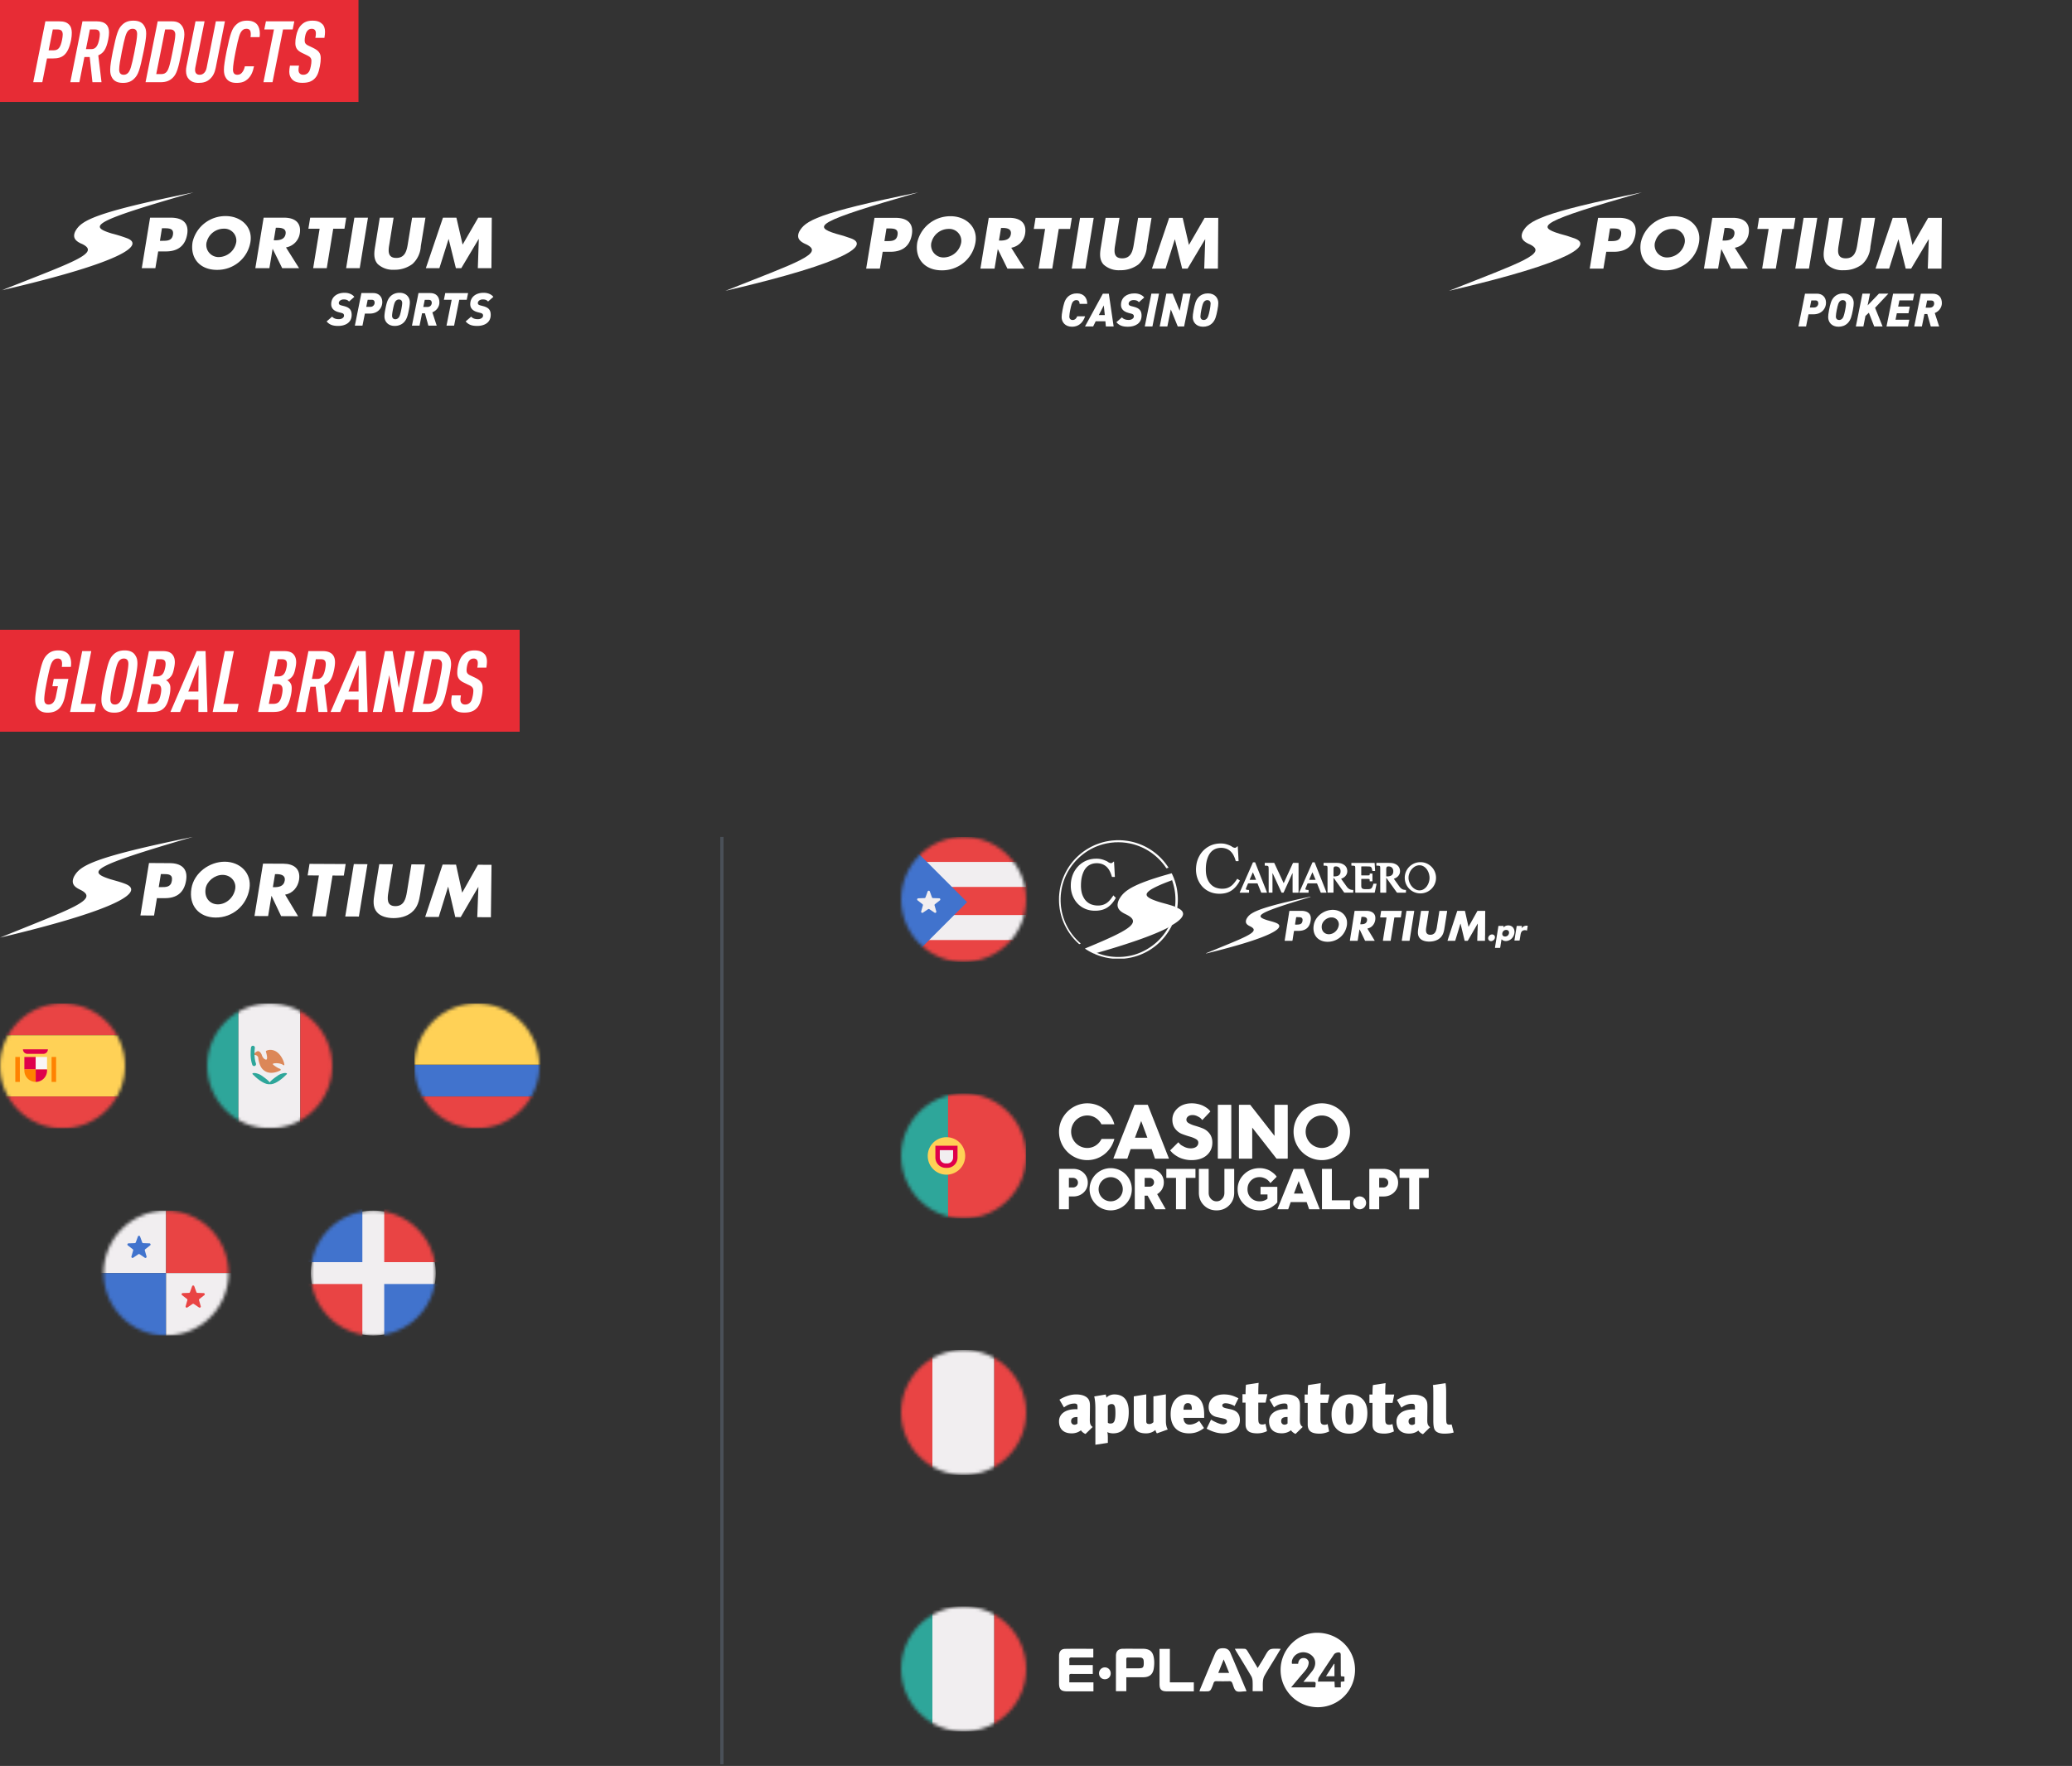 <?xml version="1.0" encoding="UTF-8"?> <svg xmlns="http://www.w3.org/2000/svg" width="630" height="537" fill="none"><rect width="100%" height="100%" fill="#333333" stroke="none"/><path fill="#E72C35" d="M0 0h109v31H0z"></path><path fill="#fff" d="m10.104 25 3.692-18.512h4.186c1.456 0 2.314.286 2.99.962.624.624.858 1.534.858 2.522 0 .65-.052 1.326-.208 2.158-.91 4.55-2.652 5.642-5.46 5.642H14.29L12.86 25h-2.756Zm4.68-9.698h1.508c1.43 0 2.106-.832 2.574-3.172.104-.52.208-1.144.208-1.612 0-1.04-.416-1.56-1.586-1.56h-1.43l-1.274 6.344ZM21.377 25 25.07 6.488h4.342c2.678 0 3.744 1.352 3.744 3.354 0 .598-.078 1.3-.234 2.106-.65 3.224-1.534 4.212-3.042 4.888L30.867 25h-2.756l-.832-7.67h-1.612L24.133 25h-2.756Zm4.758-10.062H27.8c1.352 0 2.002-1.118 2.366-2.99.104-.546.182-1.066.182-1.482 0-.936-.338-1.508-1.456-1.508h-1.56l-1.196 5.98Zm8.148.806c1.17-5.642 1.664-7.02 2.86-8.19.91-.884 1.95-1.274 3.432-1.274 1.664 0 2.678.572 3.25 1.534.468.728.624 1.378.624 2.47 0 1.144-.286 2.938-.806 5.46-1.144 5.642-1.638 7.02-2.86 8.19-.884.884-1.924 1.274-3.406 1.274-1.69 0-2.704-.572-3.276-1.534-.442-.728-.598-1.378-.598-2.47 0-1.144.286-2.938.78-5.46Zm6.604 0c.468-2.34.806-4.29.806-5.382 0-.936-.338-1.612-1.378-1.612-.52 0-.936.182-1.3.546-.676.676-1.066 1.898-1.976 6.448-.468 2.34-.806 4.29-.806 5.382 0 .936.338 1.612 1.378 1.612.52 0 .936-.182 1.3-.546.676-.676 1.066-1.898 1.976-6.448Zm6.617 6.786h1.56c.78 0 1.274-.286 1.638-.728.676-.832 1.118-2.834 1.768-6.084.468-2.21.832-4.134.832-5.2 0-.468-.13-.858-.364-1.118-.234-.286-.624-.442-1.092-.442h-1.638L47.504 22.53ZM44.254 25l3.692-18.512h4.342c1.664 0 2.496.546 3.146 1.534.416.676.624 1.456.624 2.496 0 .858-.338 2.756-.832 5.2-1.014 5.07-1.482 6.76-2.704 7.93-.962.936-2.08 1.352-3.666 1.352h-4.602Zm12.435-4.758 2.756-13.754h2.756l-2.808 13.988c-.052.26-.078.546-.078.806 0 .936.494 1.456 1.404 1.456 1.014 0 1.846-.754 2.106-2.106l2.808-14.144h2.756l-2.808 14.17c-.312 1.534-.858 2.574-1.794 3.406-.858.78-1.898 1.144-3.432 1.144-1.274 0-2.236-.39-2.912-1.118-.598-.624-.884-1.482-.884-2.522 0-.468.052-.988.13-1.326Zm11.396.936c0-1.118.286-2.912.78-5.434 1.144-5.616 1.69-7.02 2.86-8.164.884-.884 1.924-1.3 3.432-1.3 1.352 0 2.418.416 3.068 1.222.494.624.78 1.638.78 2.6 0 .39 0 .728-.078 1.196H76.17c.078-.39.078-.702.078-1.04 0-.832-.286-1.508-1.3-1.508-.572 0-.988.182-1.326.546-.728.754-1.066 1.872-2.002 6.448-.468 2.366-.78 4.29-.78 5.408 0 1.014.39 1.586 1.326 1.586.65 0 1.092-.26 1.43-.676.416-.494.676-1.092.858-1.898h2.782c-.39 1.872-.962 3.042-2.028 3.978-.806.702-1.742 1.066-3.302 1.066-1.612 0-2.6-.546-3.198-1.482-.468-.754-.624-1.43-.624-2.548ZM80.102 25 83.3 8.958h-2.938l.494-2.47h8.632l-.494 2.47h-2.938L82.858 25h-2.756Zm8.063-5.044h2.755c-.103.546-.156.936-.156 1.3 0 .442.105.78.313 1.014.234.286.597.468 1.118.468.572 0 1.04-.182 1.404-.52.493-.468.65-.91.91-2.106.13-.598.181-1.17.181-1.638 0-.728-.39-1.222-1.248-1.612l-1.715-.832c-1.43-.702-1.925-1.586-1.925-2.912 0-.676.052-1.3.208-2.028.313-1.56.806-2.73 1.638-3.536.806-.806 1.794-1.274 3.355-1.274 1.56 0 2.365.39 3.094 1.118.416.416.728 1.248.728 2.236 0 .52-.053 1.118-.183 1.872h-2.755c.13-.598.156-.988.156-1.352 0-.468-.079-.754-.287-1.014-.156-.208-.468-.39-.936-.39-.493 0-.883.13-1.221.468-.443.416-.677 1.066-.833 1.872-.078.39-.13.858-.13 1.248 0 .754.365 1.17 1.014 1.482l1.482.702c1.794.858 2.392 1.69 2.392 3.172 0 .702-.078 1.534-.26 2.444-.415 2.106-.858 3.042-1.663 3.822-.858.832-1.924 1.222-3.64 1.222-1.587 0-2.496-.364-3.172-1.092-.52-.546-.832-1.326-.832-2.262 0-.572.078-1.118.208-1.872Z"></path><g fill="#fff" clip-path="url(#a)"><path d="M24.787 74.127c-1.664-.764-2.873-1.736-1.892-3.803 1.77-3.142 5.097-5.573 35.98-11.824-30.918 8.873-32.039 10.296-24.892 12.501a44.43 44.43 0 0 1 4.502 1.39c5.343 1.91.438 6.945-37.924 15.87 21.826-8.682 30.34-11.339 24.226-14.152"></path><path d="M48.627 73.224h.683c1.507 0 2.978 0 3.276-1.858.298-1.858-1.05-1.962-2.663-1.962h-.683l-.613 3.82Zm-2.995-7.032h6.324c3.415 0 5.552 1.528 4.957 5.052-.596 3.525-2.873 5.21-6.481 5.21h-2.33l-.859 5.087H43.11l2.523-15.35ZM62.833 73.588a3.668 3.668 0 0 0 .724 3.217c.363.444.825.799 1.35 1.036.525.237 1.098.35 1.675.331 1.277-.04 2.5-.52 3.458-1.356a5.439 5.439 0 0 0 1.797-3.228 3.581 3.581 0 0 0-.961-2.914A3.673 3.673 0 0 0 68 69.542a5.407 5.407 0 0 0-3.271 1.153 5.326 5.326 0 0 0-1.88 2.893h-.017Zm13.313 0a10.067 10.067 0 0 1-3.507 6.117 10.233 10.233 0 0 1-6.688 2.357c-5.097 0-8.215-3.473-7.392-8.474a10.13 10.13 0 0 1 3.634-5.701 10.288 10.288 0 0 1 6.438-2.181c4.59 0 8.269 3.246 7.515 7.882M83.241 73.067h.403c1.349 0 2.908-.243 3.188-1.91.28-1.666-1.208-1.91-2.557-1.91h-.403l-.63 3.82Zm7.69 8.474H85.8l-2.908-5.904-.981 5.904h-4.274l2.522-15.35h6.236c3.136 0 5.255 1.442 4.765 4.723a5.087 5.087 0 0 1-1.393 2.84 5.164 5.164 0 0 1-2.811 1.484l3.976 6.303ZM99.356 81.54h-4.134l1.961-11.98h-3.415l.543-3.368h10.965l-.543 3.368h-3.416l-1.961 11.98ZM109.376 81.54h-4.134l2.505-15.348h4.134l-2.505 15.349ZM129.364 66.192l-1.419 8.681a7.834 7.834 0 0 1-2.557 5.418 8.97 8.97 0 0 1-5.553 1.736 6.797 6.797 0 0 1-4.993-1.736c-1.331-1.493-1.103-3.473-.77-5.418l1.401-8.681h4.204l-1.296 8.074c-.351 1.996-.561 4.167 2.102 4.167 2.662 0 3.17-2.17 3.503-4.167l1.314-8.074h4.064ZM134.688 66.192h4.081l1.892 8.195 4.747-8.195h4.117l-.105 15.349h-4.134l.298-8.838h-.053l-5.273 8.838h-1.646l-2.19-8.838h-.035l-2.785 8.838h-4.117l5.203-15.35Z"></path></g><path fill="#fff" d="m150.01 90.272-1.614 1.42c-.417-.516-.96-.641-1.614-.641-.947 0-1.489.584-1.489 1.085 0 .53.445.64.849.752l.751.195c1.74.445 2.31 1.252 2.31 2.672 0 2.393-1.99 3.354-4.105 3.354-1.656 0-2.644-.376-3.507-1.364l1.67-1.461c.487.556 1.183.779 2.046.779.904 0 1.572-.501 1.572-1.072 0-.528-.292-.71-.835-.849l-.751-.194c-2.004-.515-2.311-1.67-2.311-2.436 0-2.17 1.684-3.479 4.064-3.479 1.239 0 2.338.431 2.964 1.239ZM142.328 89.117l-.418 2.045h-2.268l-1.573 7.863h-2.31l1.573-7.863h-2.366l.417-2.046h6.945ZM133.602 91.983c0 1.1-.668 2.38-2.143 2.992l1.322 4.05h-2.533l-1.044-3.757h-.876l-.766 3.757h-2.31l1.99-9.909h3.521c2.074 0 2.839 1.337 2.839 2.867Zm-2.324.126c0-.613-.334-.933-.905-.933h-1.224l-.446 2.171h1.211c1.099 0 1.364-.835 1.364-1.238ZM124.614 91.928c0 .445-.069 1.169-.264 2.143-.348 1.74-.598 2.936-1.489 3.883-.821.876-1.907 1.155-2.853 1.155-2.074 0-3.117-1.406-3.117-2.895 0-.445.069-1.169.264-2.143.348-1.74.598-2.937 1.489-3.883.821-.877 1.907-1.155 2.853-1.155 2.074 0 3.117 1.406 3.117 2.895Zm-2.324.195c0-.682-.417-1.058-.974-1.058-.403 0-.724.167-.988.46-.292.32-.515.876-.849 2.546-.111.556-.264 1.433-.264 1.948 0 .682.417 1.058.974 1.058.403 0 .724-.167.988-.46.292-.32.515-.876.849-2.546.111-.557.264-1.434.264-1.948ZM116.235 91.872c0 1.712-1.281 3.48-3.758 3.48h-1.531l-.737 3.673h-2.311l1.991-9.909h3.604c1.6 0 2.742 1.03 2.742 2.756Zm-2.325.209c0-.515-.222-.919-.821-.919h-1.294l-.431 2.143h1.21a1.27 1.27 0 0 0 1.336-1.224ZM107.734 90.272l-1.614 1.42c-.418-.516-.961-.641-1.615-.641-.946 0-1.489.584-1.489 1.085 0 .53.446.64.849.752l.752.195c1.739.445 2.31 1.252 2.31 2.672 0 2.393-1.99 3.354-4.106 3.354-1.656 0-2.644-.376-3.507-1.364l1.67-1.461c.488.556 1.183.779 2.046.779.905 0 1.573-.501 1.573-1.072 0-.528-.292-.71-.835-.849l-.752-.194c-2.004-.515-2.31-1.67-2.31-2.436 0-2.17 1.684-3.479 4.064-3.479 1.238 0 2.338.431 2.964 1.239Z"></path><g fill="#fff" clip-path="url(#b)"><path d="M244.932 74.22c-1.674-.768-2.89-1.746-1.904-3.825 1.78-3.161 5.128-5.607 36.196-11.895-31.103 8.926-32.231 10.358-25.041 12.576 1.534.386 3.046.852 4.529 1.398 5.375 1.92.441 6.986-38.151 15.964 21.956-8.733 30.521-11.406 24.371-14.235"></path><path d="M268.915 73.312h.687c1.516 0 2.996 0 3.296-1.87.299-1.868-1.058-1.973-2.679-1.973h-.687l-.617 3.843Zm-3.013-7.074h6.361c3.437 0 5.586 1.537 4.987 5.083-.599 3.546-2.89 5.24-6.52 5.24h-2.343l-.864 5.118h-4.159l2.538-15.441ZM283.205 73.679a3.707 3.707 0 0 0 .728 3.236 3.778 3.778 0 0 0 3.043 1.376 5.558 5.558 0 0 0 3.479-1.365 5.47 5.47 0 0 0 1.808-3.247 3.6 3.6 0 0 0-.967-2.932 3.68 3.68 0 0 0-2.892-1.138 5.442 5.442 0 0 0-3.291 1.16 5.358 5.358 0 0 0-1.89 2.91h-.018Zm13.393 0a10.126 10.126 0 0 1-3.528 6.153 10.295 10.295 0 0 1-6.728 2.37c-5.128 0-8.265-3.493-7.436-8.523a10.187 10.187 0 0 1 3.655-5.736 10.35 10.35 0 0 1 6.477-2.194c4.617 0 8.318 3.266 7.56 7.93M303.736 73.155h.405c1.357 0 2.925-.245 3.207-1.922.282-1.677-1.216-1.921-2.573-1.921h-.405l-.634 3.843Zm7.736 8.524h-5.164l-2.925-5.94-.987 5.94h-4.299l2.537-15.441h6.274c3.154 0 5.286 1.45 4.793 4.75a5.124 5.124 0 0 1-1.401 2.857 5.196 5.196 0 0 1-2.828 1.493l4 6.34ZM319.947 81.679h-4.159l1.973-12.053h-3.436l.546-3.388h11.032l-.546 3.388h-3.437l-1.973 12.053ZM330.027 81.679h-4.159l2.52-15.441h4.159l-2.52 15.44ZM350.135 66.238l-1.428 8.733a7.883 7.883 0 0 1-2.572 5.45 9.028 9.028 0 0 1-5.587 1.747 6.841 6.841 0 0 1-2.691-.365 6.796 6.796 0 0 1-2.331-1.382c-1.339-1.502-1.11-3.493-.775-5.45l1.41-8.733h4.229l-1.304 8.122c-.353 2.009-.564 4.192 2.114 4.192 2.679 0 3.19-2.183 3.525-4.192l1.322-8.122h4.088ZM355.491 66.238h4.105l1.904 8.244 4.775-8.244h4.141l-.105 15.44h-4.159l.299-8.89h-.052l-5.305 8.89h-1.656l-2.203-8.89h-.035l-2.802 8.89h-4.141l5.234-15.44Z"></path></g><path fill="#fff" d="M370.429 92.128c0 .448-.07 1.176-.266 2.156-.35 1.75-.602 2.954-1.498 3.906-.826.882-1.918 1.162-2.87 1.162-2.086 0-3.136-1.414-3.136-2.912 0-.448.07-1.176.266-2.156.35-1.75.602-2.954 1.498-3.906.826-.882 1.918-1.162 2.87-1.162 2.086 0 3.136 1.414 3.136 2.912Zm-2.338.196c0-.686-.42-1.064-.98-1.064-.406 0-.728.168-.994.462-.294.322-.518.882-.854 2.562-.112.56-.266 1.442-.266 1.96 0 .686.42 1.064.98 1.064.406 0 .728-.168.994-.462.294-.322.518-.882.854-2.562.112-.56.266-1.442.266-1.96ZM362.037 89.3l-2.002 9.968h-1.932l-2.114-5.18-1.05 5.18h-2.324l2.002-9.968h1.932l2.128 5.194 1.036-5.194h2.324ZM352.403 89.3l-2.002 9.968h-2.324l2.002-9.968h2.324ZM347.911 90.462l-1.624 1.428c-.42-.518-.966-.644-1.624-.644-.952 0-1.498.588-1.498 1.092 0 .532.448.644.854.756l.756.196c1.75.448 2.324 1.26 2.324 2.688 0 2.408-2.002 3.374-4.13 3.374-1.666 0-2.66-.378-3.528-1.372l1.68-1.47c.49.56 1.19.784 2.058.784.91 0 1.582-.504 1.582-1.078 0-.532-.294-.714-.84-.854l-.756-.196c-2.016-.518-2.324-1.68-2.324-2.45 0-2.184 1.694-3.5 4.088-3.5 1.246 0 2.352.434 2.982 1.246ZM338.608 99.268h-2.366l-.14-1.568h-2.954l-.77 1.568H329.9l5.432-9.968h1.806l1.47 9.968Zm-2.688-3.458-.308-2.94-1.512 2.94h1.82ZM330.58 92.394h-2.324c-.014-.574-.21-1.134-.966-1.134-.504 0-.756.182-1.008.434-.322.322-.546.91-.882 2.59-.112.56-.266 1.442-.266 1.96 0 .686.392 1.064 1.008 1.064.742 0 1.176-.56 1.4-1.134h2.394c-.728 2.184-2.198 3.178-3.976 3.178-2.1 0-3.164-1.414-3.164-2.912 0-.448.07-1.176.266-2.156.35-1.75.602-2.954 1.498-3.906.826-.882 1.932-1.162 2.898-1.162 2.128 0 3.122 1.428 3.122 3.178Z"></path><g fill="#fff" clip-path="url(#c)"><path d="M464.932 74.22c-1.674-.768-2.89-1.746-1.904-3.825 1.78-3.161 5.128-5.607 36.196-11.895-31.103 8.926-32.231 10.358-25.041 12.576 1.534.386 3.046.852 4.529 1.398 5.375 1.92.441 6.986-38.151 15.964 21.956-8.733 30.521-11.406 24.371-14.235"></path><path d="M488.915 73.312h.687c1.516 0 2.996 0 3.296-1.87.299-1.868-1.058-1.973-2.679-1.973h-.687l-.617 3.843Zm-3.013-7.074h6.361c3.437 0 5.586 1.537 4.987 5.083-.599 3.546-2.89 5.24-6.52 5.24h-2.343l-.864 5.118h-4.159l2.538-15.441ZM503.205 73.679a3.707 3.707 0 0 0 .728 3.236 3.778 3.778 0 0 0 3.043 1.376 5.558 5.558 0 0 0 3.479-1.365 5.47 5.47 0 0 0 1.808-3.247 3.6 3.6 0 0 0-.967-2.932 3.68 3.68 0 0 0-2.892-1.138 5.442 5.442 0 0 0-3.291 1.16 5.358 5.358 0 0 0-1.89 2.91h-.018Zm13.393 0a10.126 10.126 0 0 1-3.528 6.153 10.295 10.295 0 0 1-6.728 2.37c-5.128 0-8.265-3.493-7.436-8.523a10.187 10.187 0 0 1 3.655-5.736 10.35 10.35 0 0 1 6.477-2.194c4.617 0 8.318 3.266 7.56 7.93M523.736 73.155h.405c1.357 0 2.925-.245 3.207-1.922.282-1.677-1.216-1.921-2.573-1.921h-.405l-.634 3.843Zm7.736 8.524h-5.164l-2.925-5.94-.987 5.94h-4.299l2.537-15.441h6.274c3.154 0 5.286 1.45 4.793 4.75a5.124 5.124 0 0 1-1.401 2.857 5.196 5.196 0 0 1-2.828 1.493l4 6.34ZM539.947 81.679h-4.159l1.973-12.053h-3.436l.546-3.388h11.032l-.546 3.388h-3.437l-1.973 12.053ZM550.027 81.679h-4.159l2.52-15.441h4.159l-2.52 15.44ZM570.135 66.238l-1.428 8.733a7.883 7.883 0 0 1-2.572 5.45 9.028 9.028 0 0 1-5.587 1.747 6.841 6.841 0 0 1-2.691-.365 6.796 6.796 0 0 1-2.331-1.382c-1.339-1.502-1.11-3.493-.775-5.45l1.41-8.733h4.229l-1.304 8.122c-.353 2.009-.564 4.192 2.114 4.192 2.679 0 3.19-2.183 3.525-4.192l1.322-8.122h4.088ZM575.491 66.238h4.105l1.904 8.244 4.775-8.244h4.141l-.105 15.44h-4.159l.299-8.89h-.052l-5.305 8.89h-1.656l-2.203-8.89h-.035l-2.802 8.89h-4.141l5.234-15.44Z"></path></g><path fill="#fff" d="M590.434 92.184c0 1.106-.672 2.394-2.156 3.01l1.33 4.074h-2.548l-1.05-3.78h-.882l-.77 3.78h-2.324l2.002-9.968h3.542c2.086 0 2.856 1.344 2.856 2.884Zm-2.338.126c0-.616-.336-.938-.91-.938h-1.232l-.448 2.184h1.218c1.106 0 1.372-.84 1.372-1.246ZM582.028 89.3l-.406 2.044h-4.102l-.378 1.876h3.542l-.406 2.044h-3.542l-.392 1.96h4.186l-.406 2.044H573.6l2.002-9.968h6.426ZM574.159 89.3l-4.032 4.298 2.282 5.67h-2.548l-1.624-4.172-1.036.966-.63 3.206h-2.296l2.002-9.968h2.296l-.714 3.57 3.43-3.57h2.87ZM563.634 92.128c0 .448-.07 1.176-.266 2.156-.35 1.75-.602 2.954-1.498 3.906-.826.882-1.918 1.162-2.87 1.162-2.086 0-3.136-1.414-3.136-2.912 0-.448.07-1.176.266-2.156.35-1.75.602-2.954 1.498-3.906.826-.882 1.918-1.162 2.87-1.162 2.086 0 3.136 1.414 3.136 2.912Zm-2.338.196c0-.686-.42-1.064-.98-1.064-.406 0-.728.168-.994.462-.294.322-.518.882-.854 2.562-.112.56-.266 1.442-.266 1.96 0 .686.42 1.064.98 1.064.406 0 .728-.168.994-.462.294-.322.518-.882.854-2.562.112-.56.266-1.442.266-1.96ZM555.204 92.072c0 1.722-1.288 3.5-3.78 3.5h-1.54l-.742 3.696h-2.324l2.002-9.968h3.626c1.61 0 2.758 1.036 2.758 2.772Zm-2.338.21c0-.518-.224-.924-.826-.924h-1.302l-.434 2.156h1.218c1.05 0 1.344-.868 1.344-1.232Z"></path><path fill="#E72C35" d="M0 191.5h158v31H0z"></path><path fill="#fff" d="m20.79 206.438-1.014 5.122c-.702 3.562-2.392 5.148-5.304 5.148-1.56 0-2.548-.546-3.146-1.482-.468-.754-.624-1.43-.624-2.548s.286-2.912.78-5.434c1.144-5.616 1.69-7.02 2.86-8.164.884-.884 1.924-1.3 3.432-1.3 1.352 0 2.418.416 3.068 1.222.494.624.78 1.638.78 2.6 0 .39 0 .728-.078 1.196h-2.756c.078-.39.078-.702.078-1.04 0-.832-.286-1.508-1.3-1.508-.572 0-.988.182-1.326.546-.728.754-1.066 1.872-2.002 6.448-.468 2.366-.78 4.29-.78 5.408 0 1.014.39 1.586 1.3 1.586 1.196 0 1.924-.91 2.236-2.47l.624-3.094h-1.69l.416-2.236h4.446Zm.511 10.062 3.692-18.512h2.756l-3.198 16.042h4.628l-.494 2.47h-7.384Zm10.316-9.256c1.17-5.642 1.664-7.02 2.86-8.19.91-.884 1.95-1.274 3.432-1.274 1.664 0 2.678.572 3.25 1.534.468.728.624 1.378.624 2.47 0 1.144-.286 2.938-.806 5.46-1.144 5.642-1.638 7.02-2.86 8.19-.884.884-1.924 1.274-3.406 1.274-1.69 0-2.704-.572-3.276-1.534-.442-.728-.598-1.378-.598-2.47 0-1.144.286-2.938.78-5.46Zm6.604 0c.468-2.34.806-4.29.806-5.382 0-.936-.338-1.612-1.378-1.612-.52 0-.936.182-1.3.546-.676.676-1.066 1.898-1.976 6.448-.468 2.34-.806 4.29-.806 5.382 0 .936.338 1.612 1.378 1.612.52 0 .936-.182 1.3-.546.676-.676 1.066-1.898 1.976-6.448Zm3.367 9.256 3.692-18.512h4.108c1.482 0 2.444.286 3.094 1.118.468.598.676 1.352.676 2.21 0 .442-.052 1.014-.208 1.742-.286 1.43-.52 2.314-1.456 3.146-.312.286-.65.494-1.04.65.338.13.65.416.832.676.416.572.52 1.04.52 1.742a9.36 9.36 0 0 1-.208 1.924c-.468 2.34-1.014 3.432-1.872 4.238-.936.832-1.95 1.066-3.744 1.066h-4.394Zm3.25-2.47h1.352c1.586 0 2.236-.754 2.678-2.938.104-.546.156-.988.156-1.378 0-1.17-.52-1.69-1.69-1.69h-1.3l-1.196 6.006Zm1.664-8.346h1.17c1.456 0 2.158-.78 2.522-2.574.104-.442.156-.858.156-1.196 0-.962-.364-1.456-1.56-1.456h-1.248l-1.04 5.226ZM63.073 216.5h-2.756l.026-3.744h-4.082l-1.508 3.744h-2.938l7.982-18.512h2.704l.572 18.512Zm-2.756-6.214.052-8.06-3.12 8.06h3.068Zm4.351 6.214 3.692-18.512h2.757l-3.199 16.042h4.628l-.494 2.47h-7.384Zm13.813 0 3.692-18.512h4.108c1.482 0 2.444.286 3.094 1.118.468.598.676 1.352.676 2.21 0 .442-.052 1.014-.208 1.742-.286 1.43-.52 2.314-1.456 3.146-.312.286-.65.494-1.04.65.338.13.65.416.832.676.416.572.52 1.04.52 1.742a9.36 9.36 0 0 1-.208 1.924c-.468 2.34-1.014 3.432-1.872 4.238-.936.832-1.95 1.066-3.744 1.066h-4.394Zm3.25-2.47h1.352c1.586 0 2.236-.754 2.678-2.938.104-.546.156-.988.156-1.378 0-1.17-.52-1.69-1.69-1.69h-1.3l-1.196 6.006Zm1.664-8.346h1.17c1.456 0 2.158-.78 2.522-2.574.104-.442.156-.858.156-1.196 0-.962-.364-1.456-1.56-1.456h-1.248l-1.04 5.226Zm6.69 10.816 3.692-18.512h4.341c2.678 0 3.744 1.352 3.744 3.354 0 .598-.078 1.3-.234 2.106-.65 3.224-1.534 4.212-3.041 4.888l.987 8.164H96.82l-.832-7.67h-1.612l-1.534 7.67h-2.756Zm4.758-10.062h1.663c1.353 0 2.002-1.118 2.367-2.99.103-.546.181-1.066.181-1.482 0-.936-.338-1.508-1.456-1.508h-1.56l-1.195 5.98Zm16.929 10.062h-2.756l.026-3.744h-4.082l-1.508 3.744h-2.938l7.982-18.512h2.704l.572 18.512Zm-2.756-6.214.052-8.06-3.12 8.06h3.068Zm4.352 6.214 3.692-18.512h2.314l1.872 11.206 2.132-11.206h2.756l-3.692 18.512h-2.21l-1.872-11.206-2.236 11.206h-2.756Zm15.234-2.47h1.56c.78 0 1.274-.286 1.638-.728.676-.832 1.118-2.834 1.768-6.084.468-2.21.832-4.134.832-5.2 0-.468-.13-.858-.364-1.118-.234-.286-.624-.442-1.092-.442h-1.638l-2.704 13.572Zm-3.25 2.47 3.692-18.512h4.342c1.664 0 2.496.546 3.146 1.534.416.676.624 1.456.624 2.496 0 .858-.338 2.756-.832 5.2-1.014 5.07-1.482 6.76-2.704 7.93-.962.936-2.08 1.352-3.666 1.352h-4.602Zm12.045-5.044h2.756c-.104.546-.156.936-.156 1.3 0 .442.104.78.312 1.014.234.286.598.468 1.118.468.572 0 1.04-.182 1.404-.52.494-.468.65-.91.91-2.106.13-.598.182-1.17.182-1.638 0-.728-.39-1.222-1.248-1.612l-1.716-.832c-1.43-.702-1.924-1.586-1.924-2.912 0-.676.052-1.3.208-2.028.312-1.56.806-2.73 1.638-3.536.806-.806 1.794-1.274 3.354-1.274s2.366.39 3.094 1.118c.416.416.728 1.248.728 2.236 0 .52-.052 1.118-.182 1.872h-2.756c.13-.598.156-.988.156-1.352 0-.468-.078-.754-.286-1.014-.156-.208-.468-.39-.936-.39-.494 0-.884.13-1.222.468-.442.416-.676 1.066-.832 1.872-.078.39-.13.858-.13 1.248 0 .754.364 1.17 1.014 1.482l1.482.702c1.794.858 2.392 1.69 2.392 3.172 0 .702-.078 1.534-.26 2.444-.416 2.106-.858 3.042-1.664 3.822-.858.832-1.924 1.222-3.64 1.222-1.586 0-2.496-.364-3.172-1.092-.52-.546-.832-1.326-.832-2.262 0-.572.078-1.118.208-1.872ZM24.357 270.539c-1.654-.799-2.872-1.779-1.863-3.955 1.779-3.261 5.134-5.751 36.118-12.084-31.031 9.07-32.258 10.543-25.014 12.872 2.234.638 3.309.922 4.497 1.399 5.353 2.081.408 7.207-38.095 16.352 21.923-8.928 30.48-11.618 24.357-14.584Z"></path><path fill="#fff" d="m45.3 262.429 6.342.039c3.422.019 5.552 1.615 4.943 5.267-.608 3.766-2.91 5.4-6.522 5.381l-2.348-.009-.875 5.287-4.146-.019 2.606-15.944v-.002Zm2.967 7.331h.702c1.502.009 2.986.02 3.29-1.929.322-2.006-1.047-2.034-2.654-2.045h-.694l-.646 3.974h.002ZM75.837 270.264c-.855 5.153-5.143 8.775-10.258 8.747-5.115-.028-8.234-3.68-7.377-8.831.789-4.821 5.562-8.176 10.155-8.148 4.582.019 8.27 3.422 7.482 8.234m-13.321-.049c-.456 2.747 1.246 4.762 3.717 4.782 2.472.008 4.829-1.988 5.286-4.735.352-2.196-1.35-4.213-3.832-4.23-2.462-.009-4.82 1.987-5.173 4.183M90.64 278.611l-5.161-.028-2.91-6.15h-.038l-1.007 6.133-4.146-.019 2.595-15.934 6.198.028c3.156.019 5.295 1.532 4.754 4.934-.372 2.196-1.901 4.089-4.23 4.478l3.946 6.56v-.002Zm-7.672-8.833h.4c1.349.009 2.919-.238 3.202-1.968.286-1.729-1.198-1.996-2.547-2.006h-.4l-.655 3.974ZM99.072 278.659l-4.135-.02 2.025-12.425-3.422-.019.57-3.508 10.99.056-.561 3.509-3.433-.019-2.034 12.426ZM109.122 278.706l-4.146-.019 2.606-15.934 4.146.028-2.606 15.925ZM129.228 262.867l-1.465 8.956c-.333 2.054-.741 4.079-2.586 5.609-1.549 1.302-3.708 1.759-5.571 1.749-1.862-.011-3.888-.486-5.001-1.807-1.321-1.549-1.084-3.583-.751-5.628l1.464-8.956 4.146.019-1.359 8.385c-.353 2.073-.572 4.335 2.092 4.344 2.661.009 3.185-2.243 3.536-4.316l1.36-8.385 4.135.028v.002ZM134.582 262.896l4.077.029 1.865 8.527 4.801-8.499 4.125.028-.189 15.944-4.146-.028.343-9.175h-.038l-5.334 9.156-1.654-.01-2.149-9.193h-.047l-2.834 9.165-4.126-.02 5.306-15.924Z"></path><mask id="d" width="38" height="39" x="0" y="305" maskUnits="userSpaceOnUse" style="mask-type:alpha"><circle cx="19" cy="324.123" r="19" fill="#D9D9D9"></circle></mask><g mask="url(#d)"><path fill="#E94444" d="M0 305.123h56.612v9.694H0z"></path><path fill="#FFD156" d="M0 314.817h56.612v18.612H0z"></path><path fill="#E94444" d="M0 333.429h56.612v9.694H0z"></path><path fill="#FF8200" d="M4.653 321.408h1.379v7.583H4.653z"></path><path fill="#DF004B" d="M7.411 321.408h3.447v3.791H7.411z"></path><path fill="#FF8200" d="M7.41 325.2h3.447v3.791a3.446 3.446 0 0 1-3.446-3.446v-.345Z"></path><path fill="#F9F6F6" d="M10.857 321.408h3.447v3.791h-3.447z"></path><path fill="#DF004B" d="M10.857 325.2h3.447v.345a3.446 3.446 0 0 1-3.447 3.446V325.2Z"></path><path fill="#FF8200" d="M15.683 321.408h1.379v7.583h-1.379z"></path><path fill="#DF004B" d="M14.563 319.082a1.38 1.38 0 0 1-1.38 1.379H8.359a1.38 1.38 0 0 1-1.378-1.379h7.582Z"></path></g><mask id="e" width="38" height="39" x="63" y="305" maskUnits="userSpaceOnUse" style="mask-type:alpha"><circle cx="82" cy="324.123" r="19" fill="#D9D9D9"></circle></mask><g mask="url(#e)"><path fill="#2EA69A" d="M53.694 305.123H72.5v38H53.694z"></path><path fill="#F1EEF0" d="M72.5 305.123h18.806v38H72.5z"></path><path fill="#E94444" d="M91.306 305.123h18.806v38H91.306z"></path><path fill="#DC8758" d="M78.52 319.645c-.362-.042-.841.334-1.215.716-.156.159.003.423.226.445.65.062.928.525.99.81.065.854.457 2.783 1.497 3.666 1.597 1.515 3.87.913 5.212.222.199-.103.136-.415-.076-.487-.777-.267-1.576-.829-2.092-1.261a.212.212 0 0 1 .101-.375c1.467-.245 2.516.157 3.026.507.12.082.268.05.266-.095-.01-.628-.521-2.077-1.51-3.202-1.444-1.641-3.234-1.497-4.002-1.038-.085.05-.116.155-.087.25.295.964.637 2.583-.05 2.404-.725-.189-1.116-1.051-1.221-1.458-.132-.342-.528-1.04-1.064-1.104Z"></path><path fill="#2EA69A" d="M81.595 329.691c-1.626-.121-3.789-2-4.793-3.05-.078-.082-.084-.214.017-.267.541-.286 1.892.133 2.53.558 1.458.972 3.949 2.885 2.246 2.759Z"></path><path fill="#2EA69A" d="M82.405 329.691c1.626-.121 3.789-2 4.793-3.05.078-.082.084-.214-.017-.267-.541-.286-1.892.133-2.53.558-1.458.972-3.949 2.885-2.246 2.759Z"></path><path stroke="#2EA69A" stroke-linecap="round" stroke-width="1.182" d="M76.905 318.576c-.145.946-.276 3.272.355 5.006"></path></g><mask id="f" width="38" height="39" x="126" y="305" maskUnits="userSpaceOnUse" style="mask-type:alpha"><circle cx="145" cy="324.123" r="19" fill="#D9D9D9"></circle></mask><g mask="url(#f)"><path fill="#4173CD" d="M126 323.735h56.612v9.694H126z"></path><path fill="#FFD156" d="M126 305.123h56.612v18.612H126z"></path><path fill="#E94444" d="M126 333.429h56.612v9.694H126z"></path></g><mask id="g" width="39" height="39" x="31" y="368" maskUnits="userSpaceOnUse" style="mask-type:alpha"><circle cx="50.5" cy="387.123" r="19" fill="#D9D9D9"></circle></mask><g mask="url(#g)"><path fill="#F1EEF0" d="M22.388 368.123H50.5v19H22.388z"></path><path fill="#4173CD" d="M22.388 387.123H50.5v19H22.388z"></path><path fill="#E94444" d="M50.5 368.123h28.112v19H50.5z"></path><path fill="#F1EEF0" d="M50.5 387.123h28.112v19H50.5z"></path><path fill="#4173CD" d="M41.932 376.005a.35.35 0 0 1 .656 0l.648 1.784a.35.35 0 0 0 .316.23l1.897.065c.326.011.46.423.203.624l-1.497 1.167a.349.349 0 0 0-.12.371l.524 1.824a.35.35 0 0 1-.53.386l-1.574-1.062a.348.348 0 0 0-.39 0l-1.573 1.062a.35.35 0 0 1-.53-.386l.524-1.824a.349.349 0 0 0-.12-.371l-1.497-1.167a.349.349 0 0 1 .203-.624l1.896-.065a.35.35 0 0 0 .316-.23l.648-1.784Z"></path><path fill="#E94444" d="M58.412 391.128a.349.349 0 0 1 .656 0l.648 1.784a.35.35 0 0 0 .316.229l1.897.065a.35.35 0 0 1 .203.624l-1.497 1.167a.35.35 0 0 0-.12.372l.524 1.824a.349.349 0 0 1-.53.385l-1.574-1.062a.352.352 0 0 0-.39 0l-1.573 1.062a.349.349 0 0 1-.53-.385l.524-1.824a.35.35 0 0 0-.12-.372l-1.497-1.167a.35.35 0 0 1 .203-.624l1.896-.065a.35.35 0 0 0 .316-.229l.648-1.784Z"></path></g><mask id="h" width="39" height="39" x="94" y="368" maskUnits="userSpaceOnUse" style="mask-type:alpha"><circle cx="113.5" cy="387.123" r="19" fill="#D9D9D9"></circle></mask><g mask="url(#h)"><circle cx="113.5" cy="387.123" r="19" fill="#F1EEF0"></circle><path fill="#4173CD" d="M82.063 364.798h28.112v19H82.063z"></path><path fill="#E94444" d="M82.063 390.448h28.112v19H82.063zM116.825 364.798h28.112v19h-28.112z"></path><path fill="#4173CD" d="M116.825 390.448h28.112v19h-28.112z"></path></g><path stroke="#4A5058" d="M219.5 254.5v282"></path><mask id="i" width="38" height="39" x="274" y="254" maskUnits="userSpaceOnUse" style="mask-type:alpha"><circle cx="293" cy="273.5" r="19" fill="#D9D9D9"></circle></mask><g mask="url(#i)"><path fill="#E94444" d="M274 254.5h38.475v38H274z"></path><path fill="#F1EEF0" d="M274 278.25h38v7.6h-38zM274 262.1h38v7.6h-38z"></path><path fill="#4173CD" d="m274.237 254.5 19.817 19.817-19.817 19.816-19.817-19.816z"></path><path fill="#F1EEF0" d="M282.057 271.078a.35.35 0 0 1 .656 0l.648 1.784a.349.349 0 0 0 .316.229l1.897.065c.326.012.46.424.202.624l-1.496 1.168a.347.347 0 0 0-.12.371l.524 1.824a.35.35 0 0 1-.531.386l-1.572-1.063a.352.352 0 0 0-.391 0l-1.573 1.063a.349.349 0 0 1-.53-.386l.524-1.824a.349.349 0 0 0-.121-.371l-1.496-1.168a.35.35 0 0 1 .203-.624l1.896-.065a.347.347 0 0 0 .316-.229l.648-1.784Z"></path></g><g fill="#fff" clip-path="url(#j)"><path d="m376.481 259.646.003.04.064 1.231c.013.255.029.511.043.766.003.038-.001.077-.001.116 0 .014-.03.05-.042.051-.015.001-.031.004-.046.004h-.675c-.065 0-.094-.024-.115-.093-.034-.111-.066-.222-.101-.333a7.93 7.93 0 0 0-.599-1.434 4.658 4.658 0 0 0-.599-.855 3.779 3.779 0 0 0-1.805-1.137 4.785 4.785 0 0 0-1.658-.176 4.389 4.389 0 0 0-1.204.242 3.777 3.777 0 0 0-1.687 1.194 4.885 4.885 0 0 0-.685 1.13 8.314 8.314 0 0 0-.571 1.909c-.13.736-.169 1.478-.162 2.223.003.388.029.775.077 1.16.113.896.391 1.735.872 2.503a4.234 4.234 0 0 0 1.711 1.566c.321.161.661.263 1.009.348a5.726 5.726 0 0 0 1.779.131 4.166 4.166 0 0 0 2.314-.877c.234-.181.445-.386.64-.608.304-.343.582-.706.845-1.081l.267-.381c.034-.048.063-.053.117-.017l.675.455c.04.027.044.052.021.099-.004.007-.006.015-.01.021a9.294 9.294 0 0 1-1.257 1.839 7.223 7.223 0 0 1-.914.86 5.465 5.465 0 0 1-2.03.996 7.563 7.563 0 0 1-1.168.2 8.34 8.34 0 0 1-1.139.031c-1.068-.042-2.086-.281-3.038-.778a6.567 6.567 0 0 1-2.431-2.151 7.567 7.567 0 0 1-1.187-2.855 8.282 8.282 0 0 1-.122-2.223c.023-.294.054-.586.101-.877a8.09 8.09 0 0 1 1.001-2.783 7.148 7.148 0 0 1 1.518-1.84c.848-.727 1.805-1.252 2.89-1.533a8.12 8.12 0 0 1 2.027-.243c.482.004.96.047 1.43.164.558.14 1.095.338 1.611.592.11.054.211.129.313.2.134.093.276.171.426.237.136.06.278.095.424.116a.535.535 0 0 0 .378-.082c.078-.05.149-.112.221-.17.285-.23.298-.238.318-.215.004.005.014.009.015.014l.02.348.093 1.648c.005.085.013.17.024.308h-.001ZM394.831 266.936v4.21c0 .077-.002.155-.004.232-.001.031-.028.061-.056.063-.03.002-.061.005-.092.005h-1.513c-.031 0-.064.002-.093-.005-.018-.005-.044-.026-.046-.042a1.643 1.643 0 0 1-.008-.186v-1.465l-.001-4.047c0-.052-.007-.105-.011-.157-.002-.016-.011-.017-.023-.005-.011.011-.026.019-.032.031l-.099.21-2.481 5.431-.09.189c-.014.031-.041.044-.074.044l-.209.002c-.086 0-.171-.002-.257 0-.054.001-.086-.028-.107-.073l-.474-1.035-2.111-4.603c-.026-.057-.055-.112-.082-.167-.007-.016-.02-.024-.036-.014a.05.05 0 0 0-.023.033c-.005.022-.005.046-.006.069V271.144c0 .078-.002.155-.004.233-.001.041-.031.068-.076.068l-1.001-.001c-.045 0-.073-.027-.075-.069a.796.796 0 0 1-.003-.069v-.186c0-2.241.001-4.481-.001-6.722 0-.209-.017-.418-.025-.627a.848.848 0 0 0-.055-.249.327.327 0 0 0-.226-.216c-.081-.024-.162-.05-.249-.053-.163-.006-.325-.014-.488-.021a.879.879 0 0 1-.115-.012c-.012-.002-.021-.02-.029-.032a.042.042 0 0 1-.005-.022l-.001-.698c0-.041.031-.072.071-.074.016-.001.031-.003.047-.003l.093-.001h2.491l.139.003c.036.001.059.024.073.05.03.054.054.112.08.168l2.641 5.69.101.208c.004.007.014.017.016.016.013-.006.029-.013.036-.025a2.44 2.44 0 0 0 .074-.144l1.5-3.273 1.134-2.471c.026-.056.051-.113.079-.168a.094.094 0 0 1 .073-.05.548.548 0 0 1 .07-.004l1.42.001a.35.35 0 0 1 .092.009c.021.006.043.021.044.048.003.062.006.123.006.185l.001 3.187v1.116ZM427.488 271.205l.001-.442c0-.132-.004-.147-.136-.155a6.488 6.488 0 0 1-.394-.04 1.72 1.72 0 0 1-.773-.297 2.417 2.417 0 0 1-.59-.556 31.142 31.142 0 0 1-.304-.411l-1.34-1.872-.054-.076-.04-.056c-.045-.066-.04-.095.031-.12.161-.056.317-.125.469-.202a2.485 2.485 0 0 0 1.05-.991c.139-.238.224-.494.256-.766a2.497 2.497 0 0 0-.046-.878 2.216 2.216 0 0 0-.367-.82 2.338 2.338 0 0 0-.647-.595 3.374 3.374 0 0 0-1.484-.501 7.216 7.216 0 0 0-.72-.036c-1.226-.004-2.451-.002-3.677-.002l-.163.002c-.041.002-.076.034-.076.072v.697c0 .008-.001.017.002.023.012.019.022.042.049.043l.186.007c.163.007.325.017.488.023.087.004.167.031.249.056a.217.217 0 0 1 .134.121c.045.092.07.188.071.291.002.209.009.418.009.628v3.697l.001 3.139c0 .07.001.14.007.209a.05.05 0 0 0 .048.043c.023.002.046.006.069.006h1.582a.708.708 0 0 0 .047-.002c.031-.002.059-.028.059-.058.003-.078.005-.155.005-.233v-4.115c0-.016-.002-.033.004-.046.005-.012.019-.022.031-.029.003-.003.016.003.02.008.034.042.069.083.1.127l.948 1.323c.681.952 1.361 1.904 2.043 2.855.146.202.083.169.339.17h2.281c.26 0 .231.022.232-.241Zm-3.867-5.984c-.069.557-.358.951-.895 1.134a3.08 3.08 0 0 1-1.169.145c-.03-.002-.061-.03-.063-.057-.002-.054-.005-.108-.005-.162-.001-.333 0-.666 0-.999 0-.31.001-.62-.001-.929a2.717 2.717 0 0 1 .032-.393.736.736 0 0 1 .117-.3.352.352 0 0 1 .244-.164c.254-.043.509-.044.76.023.436.117.729.392.891.81.054.138.086.28.096.428a2.32 2.32 0 0 1-.007.464ZM411.458 270.7a.097.097 0 0 0-.008-.045c-.006-.013-.018-.03-.03-.032a.923.923 0 0 0-.139-.015 2.81 2.81 0 0 1-.484-.061 1.886 1.886 0 0 1-.789-.379 2.611 2.611 0 0 1-.499-.519c-.15-.207-.297-.416-.446-.624l-1.195-1.662a1.088 1.088 0 0 1-.073-.117c-.005-.009.004-.031.014-.039a.219.219 0 0 1 .06-.033c.154-.053.303-.118.448-.193a2.568 2.568 0 0 0 1.019-.929 2.08 2.08 0 0 0 .312-1.033 2.647 2.647 0 0 0-.057-.647 2.079 2.079 0 0 0-.354-.827 2.35 2.35 0 0 0-.544-.537 3.243 3.243 0 0 0-1.3-.537 5.477 5.477 0 0 0-.973-.081c-1.25-.002-2.499-.001-3.748-.001l-.117.001-.046.003a.075.075 0 0 0-.07.077v.674c0 .015.003.031.009.044.007.013.019.029.031.031a.92.92 0 0 0 .138.013c.186-.002.372.003.558.025.069.008.136.027.204.041.131.028.198.117.22.241.017.099.031.199.036.299.007.132.006.264.006.396V271.306l.003.069c.002.044.027.069.075.069h1.653a.093.093 0 0 0 .045-.008c.013-.008.029-.022.03-.034.005-.077.008-.155.008-.232l.001-4.071c0-.052-.016-.106.017-.156.015-.023.033-.006.124.122l.378.53 2.626 3.67c.036.05.072.1.112.147a.105.105 0 0 0 .059.03c.047.005.093.003.14.003h2.445c.075-.002.101-.024.101-.094v-.651Zm-3.893-5.31c-.128.509-.442.84-.946.988a3.31 3.31 0 0 1-1.08.124.092.092 0 0 1-.044-.01c-.012-.007-.027-.021-.029-.033a1.067 1.067 0 0 1-.01-.138l-.001-1.046.001-.976c0-.14.008-.278.046-.414a.869.869 0 0 1 .107-.231.334.334 0 0 1 .224-.154c.351-.064.694-.046 1.022.112.299.145.509.376.633.682.07.172.115.353.118.542.004.185.006.371-.041.554ZM412.082 267.522l-.001-3.186c0-.201-.007-.403-.01-.604a.819.819 0 0 0-.054-.273.224.224 0 0 0-.144-.142c-.089-.027-.177-.058-.271-.061a46.799 46.799 0 0 1-.535-.024c-.046-.002-.093-.004-.138-.011-.012-.002-.022-.021-.031-.033-.004-.006-.003-.015-.003-.023l-.001-.697c0-.041.034-.073.073-.074l.186-.003h6.541c.063 0 .125 0 .187.002.049.001.082.035.088.089l.006.069c.02.348.039.696.061 1.044.022.364.047.727.07 1.091l.006.07c.004.07-.017.091-.096.093l-.023.001-.652-.002c-.028 0-.063-.027-.069-.053a2.052 2.052 0 0 1-.029-.136 4.347 4.347 0 0 0-.141-.586 1.264 1.264 0 0 0-.123-.276.539.539 0 0 0-.301-.242 1.058 1.058 0 0 0-.295-.064c-.232-.007-.465-.023-.697-.025-.52-.004-1.04-.002-1.56-.001-.054 0-.108.003-.162.006-.031.001-.061.029-.062.057a4.7 4.7 0 0 0-.005.116v2.373c0 .038-.001.078.006.115a.076.076 0 0 0 .041.048c.029.01.061.009.092.009.652.001 1.304.002 1.955-.001.101 0 .202-.01.301-.026.13-.021.16-.057.164-.182.003-.086.002-.171.003-.256.001-.06.027-.091.08-.091l.698.002c.03 0 .055.028.057.06.002.038.004.077.004.116v2c0 .046-.005.093-.007.139-.001.016-.03.047-.044.047a2.286 2.286 0 0 1-.117.004l-.581-.001c-.058 0-.089-.029-.089-.082-.002-.093.001-.186-.003-.279a1.3 1.3 0 0 0-.024-.207.162.162 0 0 0-.12-.129 1.063 1.063 0 0 0-.275-.04l-.396-.001h-1.56l-.116.003c-.041.002-.065.03-.067.077l-.002.093v1.837c0 .148.01.295.033.44a.67.67 0 0 0 .378.525c.17.086.353.114.538.132.054.006.108.006.163.006h1.047c.195 0 .386-.026.574-.082a.88.88 0 0 0 .509-.381c.079-.124.143-.256.199-.393a6.37 6.37 0 0 0 .205-.617l.031-.112c.017-.054.047-.079.099-.08l.349-.001.465.002c.044.001.064.031.057.08-.002.015-.003.031-.006.046l-.197.932-.308 1.454-.004.023c-.056.224-.016.202-.254.202h-5.47c-.054 0-.108-.003-.162-.005-.029-.001-.056-.03-.058-.061l-.003-.139v-3.721ZM431.91 262.177c-2.517-.046-4.768 1.996-4.787 4.705a4.738 4.738 0 0 0 4.733 4.786c2.65.007 4.773-2.123 4.771-4.72.019-2.714-2.221-4.796-4.717-4.771Zm2.743 4.884c-.04.888-.3 1.704-.818 2.432a3.395 3.395 0 0 1-.943.888 2.302 2.302 0 0 1-.887.33c-.598.098-1.157-.018-1.684-.303a3.668 3.668 0 0 1-1.095-.926 4.274 4.274 0 0 1-.892-1.894 2.88 2.88 0 0 1-.063-.678 3.537 3.537 0 0 1 .197-1.179c.227-.7.607-1.303 1.155-1.799.19-.172.397-.322.618-.452.271-.158.561-.26.868-.32a2.66 2.66 0 0 1 .695-.037c.353.024.686.122.993.3.43.248.789.575 1.07.984a4.39 4.39 0 0 1 .7 1.683c.062.321.1.644.086.971ZM385.234 271.407a2.094 2.094 0 0 0-.059-.174l-3.415-8.662-.094-.237c-.049-.123-.05-.124-.187-.125h-.257c-.285.005-.229-.039-.35.236-1.129 2.556-2.256 5.113-3.384 7.669l-.505 1.148c-.019.042-.036.085-.053.128-.009.021.007.051.026.052.047.003.093.006.139.006h2.42l.186-.001c.053-.001.081-.031.081-.09v-.605c0-.098-.023-.123-.12-.132a2.16 2.16 0 0 0-.139-.009 2.068 2.068 0 0 1-.392-.047 1.45 1.45 0 0 1-.221-.069c-.085-.033-.112-.089-.101-.186a.89.89 0 0 1 .053-.201c.175-.455.362-.906.559-1.352.012-.028.024-.057.039-.083.016-.028.039-.049.073-.049l.186-.002c.776 0 1.551-.003 2.327.001.359.001.275-.059.41.274.318.782.632 1.565.948 2.347.023.057.05.113.077.169a.06.06 0 0 0 .034.026.47.47 0 0 0 .092.008h1.512a.413.413 0 0 0 .093-.009c.009-.001.024-.023.022-.031Zm-3.363-3.874a.638.638 0 0 1-.115.01H380.081a.397.397 0 0 1-.091-.01c-.009-.002-.022-.024-.02-.034a.441.441 0 0 1 .028-.087l.876-2.024a.634.634 0 0 1 .042-.082.085.085 0 0 1 .032-.023c.001-.001.011.01.015.016.017.035.035.069.05.104l.851 2.009a.46.46 0 0 1 .027.087c.002.01-.011.033-.02.034ZM403.326 271.406a2.958 2.958 0 0 0-.073-.219l-3.196-8.102-.317-.799c-.019-.049-.051-.075-.103-.075-.117-.001-.233-.003-.349-.002-.228.002-.197-.024-.292.185-.007.014-.011.029-.017.043l-3.15 7.141-.729 1.659c-.019.042-.039.084-.057.127-.019.046-.001.082.041.083l.186.001H397.76a.798.798 0 0 0 .07-.004c.015-.001.043-.032.043-.048l.006-.558c0-.215.011-.214-.218-.225a2.921 2.921 0 0 1-.438-.049.882.882 0 0 1-.241-.083.145.145 0 0 1-.078-.155c.015-.092.043-.18.078-.267.183-.435.364-.871.546-1.307.009-.022.015-.045.026-.065.02-.034.045-.062.089-.064l.093-.001h2.561l.093.003a.084.084 0 0 1 .073.05c.024.048.042.099.063.149l.976 2.411c.023.058.047.115.075.171a.062.062 0 0 0 .053.038c.023.001.047.004.07.004h1.536a.22.22 0 0 0 .068-.009c.011-.003.024-.024.022-.033Zm-3.344-3.874a.64.64 0 0 1-.115.011h-.839l-.884-.001c-.023 0-.046-.007-.068-.012-.003-.001-.007-.016-.005-.022.014-.044.026-.088.044-.13l.664-1.535.212-.491a.235.235 0 0 1 .039-.056c.014-.016.028-.016.035-.002.015.028.029.055.041.083l.87 2.054c.009.021.02.043.023.065.002.012-.009.035-.017.036ZM444.025 280.943l-.575 1.889-.339 1.112-.578 1.889a6.055 6.055 0 0 1-.057.177c-.017.049-.057.072-.106.076a2.181 2.181 0 0 1-.14.004h-1.885c-.054 0-.109-.005-.162-.008-.028-.002-.059-.042-.052-.065.014-.053.027-.105.043-.157l.84-2.562 1-3.048.861-2.628.15-.465c.012-.037.025-.073.04-.109.016-.038.045-.063.088-.066.046-.003.093-.005.139-.005h1.909c.054 0 .108.002.162.008.032.003.056.026.068.057.011.028.02.058.026.088l.52 2.336.47 2.108c.014.061.031.12.047.18.002.007.009.018.012.018.015-.002.032-.004.041-.014a.244.244 0 0 0 .039-.056l.975-1.747 1-1.785.543-.975c.135-.242.107-.217.379-.218h1.839c.054 0 .109 0 .163.002.076.003.108.036.108.119 0 .155-.003.31-.007.465-.002.1-.011.201-.011.302-.01 2.069-.018 4.139-.026 6.209-.001.193.003.387-.018.58-.006.054-.003.109-.003.163l-.005.954c0 .062 0 .124-.002.186-.003.1-.029.127-.121.131l-.07.002h-1.886c-.062 0-.124-.001-.186-.004-.071-.003-.111-.049-.103-.124.038-.371.024-.744.036-1.115.005-.163.003-.326.025-.488.009-.061.007-.123.008-.185l.014-.768c.004-.162.003-.325.025-.487.009-.061.006-.124.008-.186l.014-.79c.004-.155.011-.31.023-.465.014-.185.009-.371.011-.557a.023.023 0 0 0-.01-.017c-.016-.011-.03-.006-.041.01-.029.046-.06.09-.087.137l-1.58 2.739-1.171 2.036c-.023.04-.052.078-.072.12-.048.102-.123.148-.239.145-.209-.005-.419-.001-.628-.002a.49.49 0 0 1-.093-.01.085.085 0 0 1-.068-.055 1.918 1.918 0 0 1-.052-.179l-.33-1.378-.58-2.418-.266-1.107c-.026-.037-.051-.038-.077.001ZM409.571 280.646c-.008-.239-.009-.478-.053-.717a3.733 3.733 0 0 0-1.039-1.989 4.073 4.073 0 0 0-1.178-.821c-.62-.29-1.278-.423-1.959-.452a3.992 3.992 0 0 0-.557.022c-.193.019-.386.038-.577.074a6.244 6.244 0 0 0-2.235.887 6.136 6.136 0 0 0-1.111.915 5.433 5.433 0 0 0-1.082 1.614c-.267.613-.387 1.256-.416 1.919-.01.24 0 .48.03.72.026.208.06.414.11.617a3.76 3.76 0 0 0 .905 1.681c.288.31.625.557 1 .752.616.321 1.277.474 1.966.509a6.07 6.07 0 0 0 2.223-.305 5.763 5.763 0 0 0 1.565-.81 5.709 5.709 0 0 0 1.222-1.202 5.92 5.92 0 0 0 .922-1.792c.165-.527.278-1.064.264-1.622Zm-2.545.883a3.286 3.286 0 0 1-1.016 1.764 2.987 2.987 0 0 1-1.865.796c-.467.011-.91-.084-1.308-.339a2.027 2.027 0 0 1-.874-1.19 2.132 2.132 0 0 1-.092-.684 2.529 2.529 0 0 1 .229-1.132c.116-.248.264-.474.445-.678a3.26 3.26 0 0 1 1.501-.977c.223-.068.451-.111.686-.114.233-.001.465-.001.693.057.416.104.781.298 1.08.608.286.298.462.653.543 1.06.056.28.038.555-.022.829ZM415.795 282.351c.118-.037.238-.07.356-.108.344-.11.654-.284.928-.519.428-.367.724-.825.913-1.353.144-.399.2-.811.19-1.234a2.367 2.367 0 0 0-.06-.53 1.907 1.907 0 0 0-.373-.767 2.073 2.073 0 0 0-.651-.518c-.408-.209-.845-.301-1.297-.335-.155-.012-.311-.009-.466-.009h-3.189c-.07 0-.14.003-.21.006-.033.002-.07.039-.079.075-.004.015-.009.03-.011.045l-.152.988-.105.665-.172 1.078c-.036.23-.07.46-.107.689l-.172 1.078c-.036.23-.07.46-.107.689l-.172 1.078-.123.757-.102.642-.181 1.148c-.022.14 0 .17.134.174h2.026c.038 0 .077-.004.116-.008a.098.098 0 0 0 .079-.075c.034-.198.068-.397.1-.596.037-.237.071-.474.109-.712l.173-1.078.123-.756c.01-.061.016-.123.027-.184.002-.013.016-.024.026-.034.013-.014.041-.001.055.026.032.062.064.124.094.187l.381.797 1.067 2.223c.101.209.102.21.334.21h2.491c.047 0 .093-.005.139-.008.029-.002.049-.044.035-.072-.014-.027-.028-.055-.045-.082l-1.1-1.808-.991-1.629a.58.58 0 0 1-.049-.104c-.004-.009.009-.033.018-.036Zm-.256-2.053c-.117.248-.3.431-.546.55a1.945 1.945 0 0 1-.647.18c-.17.018-.34.025-.511.034-.053.004-.108-.002-.162-.006-.027-.002-.06-.038-.059-.062 0-.023-.001-.047.002-.07l.215-1.306c.036-.222.069-.444.103-.666l.01-.069c.008-.05.044-.087.093-.087.101-.002.202-.001.277-.001.268-.008.505.024.737.095a.938.938 0 0 1 .382.213.7.7 0 0 1 .229.493c.013.243-.018.479-.123.702ZM440.008 277.064c-.001.03-.001.062-.006.092-.055.336-.112.672-.165 1.008-.055.352-.105.705-.16 1.057-.052.329-.111.656-.163.985-.056.352-.106.705-.161 1.056-.036.23-.077.459-.114.688-.038.229-.072.459-.112.688a6.424 6.424 0 0 1-.287 1.1 3.63 3.63 0 0 1-.552 1.018 3.665 3.665 0 0 1-1.004.89 4.635 4.635 0 0 1-1.451.55 6.267 6.267 0 0 1-.736.104 6.409 6.409 0 0 1-.604.028 1.92 1.92 0 0 1-.347-.022c-.046-.009-.093-.009-.139-.012a4.28 4.28 0 0 1-1.438-.356 2.505 2.505 0 0 1-.697-.458 2.255 2.255 0 0 1-.657-1.13 3.146 3.146 0 0 1-.095-.736 6.298 6.298 0 0 1 .032-.672c.044-.44.115-.875.186-1.311.054-.336.102-.673.156-1.01.054-.344.112-.688.167-1.031.036-.222.069-.444.104-.666.058-.367.118-.734.175-1.101.038-.237.073-.475.11-.712a.448.448 0 0 1 .023-.089c.005-.012.021-.024.035-.029a.223.223 0 0 1 .068-.014c.061-.002.123-.002.186-.002h.884l1.001.001c.046 0 .092.008.137.017.012.002.028.02.029.032.004.046.009.093.002.138-.033.222-.072.443-.107.665-.041.26-.079.521-.12.781l-.108.688-.125.803-.108.688-.125.804c-.014.092-.031.183-.044.275-.027.184-.06.367-.076.552-.027.317-.044.635.031.949.038.159.096.311.196.443.141.187.33.303.551.368.089.026.182.045.274.053.264.022.528.018.786-.051.315-.085.582-.246.794-.499a2.38 2.38 0 0 0 .383-.687 4.66 4.66 0 0 0 .225-.853c.054-.305.099-.612.148-.917l.167-1.032c.037-.237.071-.475.108-.712.039-.252.081-.504.12-.757l.111-.711.146-.941c.01-.063.044-.091.112-.094l.093-.003h1.978c.039 0 .078.004.116.007a.075.075 0 0 1 .067.079v.001ZM398.565 279.209a2.514 2.514 0 0 0-.14-.774 1.862 1.862 0 0 0-.608-.863 2.299 2.299 0 0 0-.647-.362 3.889 3.889 0 0 0-1.159-.226c-.147-.007-.295-.006-.442-.006H392.334c-.069 0-.139.001-.209.004-.05.002-.083.032-.097.084-.006.022-.014.044-.017.067-.051.321-.1.642-.15.964l-.11.711-.172 1.078-.107.688-.172 1.078c-.036.229-.07.459-.107.688l-.172 1.078-.122.757-.103.642-.126.803c-.019.122-.038.244-.055.367a.085.085 0 0 0 .078.096c.015.002.03.005.046.005.031.002.062.002.093.002h1.908c.054 0 .108-.004.162-.011a.078.078 0 0 0 .068-.056c.019-.075.036-.151.048-.227.053-.336.103-.673.156-1.01.061-.39.124-.78.187-1.169.024-.146.05-.29.079-.435.018-.095.039-.111.143-.112.224-.002.449 0 .674-.001.349-.002.698.005 1.046-.029.264-.026.522-.066.779-.128.311-.076.603-.2.881-.357.211-.119.399-.269.569-.44.207-.21.383-.447.52-.71.152-.29.267-.593.347-.91.106-.422.175-.849.166-1.286Zm-2.676 1.299a.948.948 0 0 1-.465.469 1.49 1.49 0 0 1-.512.143 7.405 7.405 0 0 1-.999.039c-.031-.001-.063-.002-.091-.013-.018-.007-.041-.03-.043-.048a.578.578 0 0 1 .003-.138c.06-.398.121-.796.184-1.193.038-.245.079-.489.12-.733.005-.031.014-.06.02-.09a.062.062 0 0 1 .048-.046.56.56 0 0 1 .115-.011c.132-.002.264-.001.396-.001v.004c.101 0 .202.002.302 0 .157-.004.309.026.461.055a.91.91 0 0 1 .262.093c.225.121.334.319.357.564.03.315-.027.619-.158.906ZM426.219 277.054c-.003.03-.006.061-.011.092l-.125.803-.144.917c-.013.079-.047.11-.123.114l-.07.001-.163.001h-1.349c-.07 0-.14.003-.209.006-.03.002-.062.029-.067.055-.018.084-.037.167-.05.251l-.183 1.146-.204 1.332c-.036.229-.077.458-.114.687-.039.237-.074.474-.112.711-.055.352-.112.703-.168 1.055-.037.229-.073.459-.108.688l-.153.987c-.006.038-.018.075-.028.113-.011.041-.039.067-.081.071a1.3 1.3 0 0 1-.14.006h-1.861c-.07 0-.14-.003-.209-.007-.04-.002-.069-.041-.063-.081l.088-.598c.038-.252.078-.505.118-.757l.106-.665.124-.779.166-1.032.109-.688.175-1.101.105-.666.086-.55c.006-.038.005-.077.006-.115 0-.029-.029-.06-.06-.062-.054-.003-.108-.007-.162-.007h-.907c-.21 0-.419 0-.629-.002a.483.483 0 0 1-.113-.017c-.012-.003-.026-.02-.029-.032a.316.316 0 0 1-.009-.091c.021-.162.044-.323.068-.483.04-.26.083-.52.124-.78.022-.145.044-.291.068-.436a.43.43 0 0 1 .033-.111c.008-.018.031-.039.049-.042.053-.008.108-.01.162-.01l1.001-.001h4.771c.077.001.154.006.232.01.024.001.055.041.053.066v.001ZM460.463 283.06a1.96 1.96 0 0 0-.368-.942 1.702 1.702 0 0 0-.661-.537 1.94 1.94 0 0 0-.881-.179c-.5.013-.943.168-1.307.522-.022.022-.046.041-.07.06-.004.004-.015.002-.022-.001-.006-.002-.013-.008-.014-.013a.14.14 0 0 1-.004-.045l.041-.299c.005-.04-.025-.075-.068-.077-.062-.002-.124-.004-.186-.004h-1.048c-.054 0-.109-.001-.163.001-.085.004-.103.03-.125.111-.01.037-.014.076-.02.114-.022.146-.042.291-.065.437l-.17 1.055c-.038.237-.072.474-.11.711-.038.23-.079.458-.115.688-.055.352-.105.705-.161 1.056-.07.436-.143.872-.213 1.307-.06.367-.116.735-.174 1.102-.002.015-.007.033-.002.046.009.019.022.044.04.051.027.011.06.013.09.013h1.281a.582.582 0 0 0 .093-.007.078.078 0 0 0 .066-.057c.015-.052.029-.105.038-.158.053-.337.103-.674.157-1.01.06-.383.121-.765.184-1.147.011-.069.029-.136.047-.203.002-.008.03-.019.036-.014.036.028.07.06.103.093.198.199.441.31.712.371.152.034.305.051.462.049.092-.006.186-.004.278-.018a2.603 2.603 0 0 0 1.509-.764c.287-.29.502-.63.648-1.012.111-.292.165-.597.19-.907.011-.132-.013-.262-.028-.393Zm-2.458 1.665c-.221.063-.447.07-.666.014a.723.723 0 0 1-.562-.689 1.2 1.2 0 0 1 .465-1.04c.122-.1.264-.164.416-.2.175-.041.35-.055.53-.016a.777.777 0 0 1 .631.608c.007.069.01.139.012.16.005.535-.315 1.017-.826 1.163ZM429.997 277.064c-.001.031-.001.062-.007.093-.054.336-.111.672-.164 1.008-.056.352-.105.705-.16 1.057-.036.229-.078.458-.116.687-.037.23-.07.46-.107.689l-.172 1.078-.107.689-.172 1.078-.107.688-.172 1.079-.109.711-.016.092c-.006.031-.05.069-.084.071-.062.003-.124.006-.186.006h-1.839c-.062 0-.124-.004-.186-.008-.037-.002-.066-.042-.064-.083.001-.031 0-.062.005-.093l.164-1.008c.037-.23.071-.46.107-.689l.172-1.078.108-.689.171-1.078c.04-.252.075-.505.114-.758a170.955 170.955 0 0 1 .228-1.422c.058-.36.116-.719.172-1.078.038-.237.073-.475.109-.712.018-.115.038-.229.058-.344.006-.036.044-.066.083-.069l.093-.003h2.002c.039 0 .077.003.116.006.038.003.068.04.066.08ZM461.235 286.008h-.558c-.047 0-.093-.002-.14-.005-.043-.003-.073-.037-.067-.077l.049-.321.121-.757c.056-.352.113-.703.168-1.055.038-.237.074-.475.111-.712l.169-1.055.059-.366c.004-.023.008-.048.021-.066a.1.1 0 0 1 .051-.04.363.363 0 0 1 .093-.009h1.28c.031 0 .063.001.092.011.018.007.039.032.041.049a.636.636 0 0 1-.007.138c-.021.138-.045.275-.066.413-.002.013.005.029.011.043.005.011.043-.004.061-.024a1.788 1.788 0 0 1 1.138-.666c.191-.033.387-.028.58-.012.03.002.058.032.059.061 0 .031.002.063-.003.093l-.161 1.009c-.009.054-.013.108-.02.161a.932.932 0 0 1-.017.092c-.009.04-.052.067-.088.052a1.487 1.487 0 0 0-1.002-.049c-.319.089-.539.297-.68.592a1.965 1.965 0 0 0-.16.484c-.037.19-.067.381-.098.572l-.171 1.055c-.008.053-.011.108-.022.161-.012.06-.03.119-.046.179-.008.026-.032.037-.053.04a1.08 1.08 0 0 1-.139.008h-.605l-.001.001ZM452.482 285.316a.965.965 0 0 1 .146-.53c.183-.315.451-.527.809-.613a.931.931 0 0 1 .613.052.777.777 0 0 1 .487.704c.025.389-.134.708-.426.96a1.14 1.14 0 0 1-.694.291c-.396.02-.794-.17-.915-.657-.017-.066-.014-.138-.02-.207Z"></path><path d="M398.473 272.748c-.185.058-.369.119-.554.175-.423.128-.847.253-1.27.381-.69.209-1.38.418-2.069.63-.63.194-1.259.393-1.888.589a155.94 155.94 0 0 0-3.694 1.203c-.984.334-1.963.684-2.928 1.069-.533.214-1.06.439-1.571.703-.227.118-.45.244-.66.391a6.091 6.091 0 0 0-.259.197.99.99 0 0 0-.227.264c-.123.202-.117.381.052.574a.98.98 0 0 0 .174.154c.095.066.195.126.298.181.287.155.593.268.899.379.453.165.918.286 1.381.414.471.13.941.262 1.403.423.263.092.525.19.772.322.166.088.318.193.445.332.08.088.137.187.171.301a.638.638 0 0 1 .004.344c-.05.192-.152.356-.279.504a3.133 3.133 0 0 1-.434.42c-.291.234-.6.44-.923.628-.449.261-.91.501-1.381.721-.893.418-1.807.784-2.728 1.132a73.6 73.6 0 0 1-3.497 1.205c-.982.315-1.969.614-2.959.903-1.198.35-2.4.687-3.605 1.013-1.855.503-3.717.982-5.584 1.441-.211.051-.421.106-.632.158-.053.013-.107.019-.16.028h-.001c-.05.012-.064-.01-.054-.056.092-.04.184-.082.277-.12l3.057-1.251c.948-.388 1.896-.773 2.842-1.164.967-.4 1.934-.802 2.897-1.212.985-.419 1.965-.85 2.921-1.331.388-.196.773-.397 1.144-.623.325-.198.641-.409.92-.669a1.48 1.48 0 0 0 .363-.479.66.66 0 0 0 .061-.223.65.65 0 0 0-.165-.47 1.676 1.676 0 0 0-.36-.328 4.343 4.343 0 0 0-.502-.292l-.395-.2a2.915 2.915 0 0 1-.392-.249 1.51 1.51 0 0 1-.385-.4 1.094 1.094 0 0 1-.184-.591 1.806 1.806 0 0 1 .185-.808c.122-.261.283-.498.462-.723.334-.418.75-.738 1.201-1.017.43-.265.884-.486 1.345-.689.902-.398 1.834-.717 2.773-1.017a61.942 61.942 0 0 1 2.253-.663c1.277-.356 2.562-.682 3.85-.992a283.837 283.837 0 0 1 5.122-1.177c.726-.16 1.454-.314 2.182-.47.045-.01.092-.011.138-.017.057-.004.132-.062.148.052ZM339.968 256.107c-.104.006-.228.016-.351.02-.171.006-.342.008-.513.012-.162.005-.326.004-.487.034-.022.005-.046.005-.069.006a15 15 0 0 0-1.477.182 16.957 16.957 0 0 0-3.055.8c-.819.296-1.611.651-2.375 1.068a17.683 17.683 0 0 0-6.255 5.723 17.69 17.69 0 0 0-1.332 2.397 17.352 17.352 0 0 0-1.14 3.363c-.085.37-.158.742-.212 1.119-.041.291-.093.581-.12.874-.024.254-.061.508-.064.764-.002.124-.018.248-.026.371-.004.07-.008.14-.009.209-.001.372-.001.745.001 1.117 0 .092.011.185.018.278.002.039.01.077.01.116-.002.295.04.587.061.881.013.162.034.324.057.484a22.55 22.55 0 0 0 .27 1.509c.15.682.344 1.352.578 2.01a17.49 17.49 0 0 0 3.743 6.13c.129.134.251.275.385.404.291.279.578.563.887.822.03.025.055.054.082.082.015.015.007.05-.013.059l-.365.152c-.03.012-.062.002-.087-.016a1.077 1.077 0 0 1-.091-.073c-.265-.25-.537-.494-.793-.754a18.558 18.558 0 0 1-2.419-3.03 18.14 18.14 0 0 1-1.579-3.105 18.124 18.124 0 0 1-.969-3.464 9.848 9.848 0 0 1-.116-.804c-.019-.201-.049-.4-.074-.6l-.002-.023c-.019-.286-.044-.572-.054-.858a26.283 26.283 0 0 1-.004-1.512c.005-.202.001-.404.036-.603.004-.023.004-.047.005-.07.012-.302.053-.601.088-.901a18.154 18.154 0 0 1 .589-2.841 17.973 17.973 0 0 1 1.55-3.679c.241-.434.499-.857.777-1.269a18.272 18.272 0 0 1 2.905-3.349 17.714 17.714 0 0 1 3.061-2.227c.383-.221.772-.432 1.171-.623a18.2 18.2 0 0 1 4.631-1.509 12.08 12.08 0 0 1 1.104-.161c.229-.051.465-.032.694-.074.06-.012.124-.009.186-.011.17-.008.341-.006.511-.033.022-.004.046-.004.069-.004h1.351c.239.033.48.025.72.044.223.018.447.046.67.071.139.016.277.035.415.052.871.112 1.726.3 2.569.543a17.73 17.73 0 0 1 3.525 1.443c.855.462 1.669.987 2.437 1.582.46.357.908.728 1.328 1.131.179.172.363.339.536.516.363.373.711.758 1.044 1.158a18.98 18.98 0 0 1 1.229 1.664c.021.033.039.067.058.101.011.019.002.052-.015.061-.014.007-.026.017-.041.022-.164.047-.328.094-.492.139-.042.012-.077-.004-.102-.037-.028-.037-.054-.076-.08-.115a16.927 16.927 0 0 0-.896-1.217 18.754 18.754 0 0 0-1.34-1.485 18.365 18.365 0 0 0-1.41-1.249 17.383 17.383 0 0 0-5.837-3.063 15.105 15.105 0 0 0-1.853-.448c-.229-.04-.457-.082-.687-.118-.176-.027-.354-.045-.531-.064a61.785 61.785 0 0 0-.74-.075 2.463 2.463 0 0 0-.209-.012c-.202-.006-.404-.009-.606-.016-.147-.005-.294-.013-.462-.021h.001ZM356.354 281.351a22.48 22.48 0 0 1-.691 1.29 18.128 18.128 0 0 1-9.437 7.864c-.846.307-1.71.549-2.594.723-.502.099-1.006.179-1.515.236-.749.085-1.5.128-2.253.119a19.66 19.66 0 0 1-2.411-.187 18.489 18.489 0 0 1-3.62-.916c-.436-.159-.864-.34-1.289-.528.04-.02.078-.046.12-.059.181-.054.363-.104.544-.154.022-.006.045-.004.068-.005.063.003.125.013.186.027.142.031.277.085.413.137 1.489.568 3.03.918 4.616 1.041 4.401.339 8.396-.783 11.943-3.416a17.118 17.118 0 0 0 4.685-5.294c.047-.082.107-.152.167-.222.04-.047.08-.093.115-.144.045-.029.078-.07.126-.096.241-.13.479-.266.718-.399.034-.019.069-.033.109-.017ZM358.127 273.714a17.693 17.693 0 0 1-.173 2.314c-.178-.043-.341-.127-.512-.187l-.085-.031a.358.358 0 0 1-.051-.087c-.053-.14.003-.289.016-.428.083-.919.096-1.836.045-2.759-.089-1.613-.419-3.174-.936-4.7-.02-.06-.041-.121-.037-.182a.21.21 0 0 1 .023-.088.201.201 0 0 1 .087-.068c.142-.05.283-.1.424-.152.028-.01.053-.026.08-.039.023.049.05.096.068.147a17.69 17.69 0 0 1 .99 4.59c.044.557.071 1.113.061 1.671v-.001Z"></path><path d="M359.653 278.292c-.052.188-.142.36-.244.526a3.66 3.66 0 0 1-.409.535 6.198 6.198 0 0 1-.5.486c-.575.502-1.207.923-1.857 1.319-.099.06-.208.106-.29.193-.286.242-.64.378-.945.592l-.039.02-.083.044c-1.941 1.018-3.962 1.854-6.003 2.645-2.388.924-4.811 1.747-7.246 2.536a231.649 231.649 0 0 1-8.397 2.536c-.059.016-.118.025-.178.037a.595.595 0 0 0-.16.042c-.252.055-.493.166-.758.149-.044-.016-.089-.028-.13-.048a17.971 17.971 0 0 1-2.37-1.335 1.794 1.794 0 0 1-.114-.08c-.034-.025-.025-.068.019-.089.014-.006.029-.011.043-.018.566-.235 1.132-.468 1.697-.705a504.402 504.402 0 0 0 3.167-1.349c.449-.195.896-.391 1.342-.592.671-.303 1.343-.605 2.009-.919a51.353 51.353 0 0 0 2.538-1.272c.498-.27.988-.553 1.467-.855.374-.236.736-.49 1.08-.768.272-.219.53-.454.748-.73.164-.208.305-.428.385-.685a1.39 1.39 0 0 0 .062-.342 1.073 1.073 0 0 0-.084-.453 1.684 1.684 0 0 0-.337-.526 3.296 3.296 0 0 0-.303-.288 4.819 4.819 0 0 0-.628-.441 12.622 12.622 0 0 0-.883-.469c-.483-.231-.955-.485-1.378-.818a3.115 3.115 0 0 1-.753-.816 2.252 2.252 0 0 1-.278-.735c-.069-.341-.042-.678.027-1.015.063-.305.163-.598.287-.883.096-.221.224-.424.348-.63a7.454 7.454 0 0 1 1.464-1.737c.278-.247.573-.474.88-.686a15.65 15.65 0 0 1 1.656-.991 29.896 29.896 0 0 1 2.669-1.208 60.624 60.624 0 0 1 4.055-1.44c1.196-.384 2.399-.745 3.608-1.084l1.254-.353c.044-.013.09-.022.136-.029a.05.05 0 0 1 .04.017c.026.038.05.078.07.12.201.419.391.844.558 1.278.041.109.095.212.113.329-.024.123-.135.135-.224.172-.114.048-.23.092-.339.152l-.018.01-.033.012c-1.898.697-3.784 1.42-5.577 2.361-.668.351-1.318.725-1.841 1.287-.488.524-.459 1.043.11 1.487.665.52 1.447.804 2.224 1.095 1.369.513 2.795.83 4.192 1.249.606.182 1.212.366 1.804.59l.06.023a.07.07 0 0 1 .013.005c.207.062.434.081.575.278.037.055.098.075.154.101.204.094.403.198.596.315.173.105.334.227.484.362.173.158.312.343.412.557.07.151.103.309.119.471.014.157-.025.309-.066.458ZM339.266 273.02a.533.533 0 0 1-.039.084 9.415 9.415 0 0 1-1.19 1.688 7.546 7.546 0 0 1-.952.888 5.624 5.624 0 0 1-1.94.976c-.441.124-.89.201-1.347.245a8.866 8.866 0 0 1-1.186.032c-1.246-.048-2.416-.362-3.494-1.002a6.84 6.84 0 0 1-2.453-2.492 7.979 7.979 0 0 1-.916-2.374 8.46 8.46 0 0 1-.168-1.872c.006-.356.019-.713.065-1.067.227-1.755.892-3.314 2.097-4.623a7.325 7.325 0 0 1 3.512-2.129 7.422 7.422 0 0 1 1.212-.219c.294-.031.588-.037.883-.043a6.291 6.291 0 0 1 2.3.401c.204.075.403.16.604.241.224.09.436.202.629.347.169.127.356.219.555.289.117.042.237.071.362.079a.574.574 0 0 0 .373-.105c.063-.044.122-.095.183-.143l.311-.244c.018-.013.052.001.054.021.001.008.004.015.004.023l.052.929.073 1.23.007.093c.021.41.041.82.064 1.231l.062 1.091c.002.035-.018.06-.051.062a1.446 1.446 0 0 1-.093.004c-.085.001-.171.004-.256 0-.162-.007-.325.022-.485-.021-.048-.146-.098-.292-.144-.439a8.203 8.203 0 0 0-.587-1.414 4.909 4.909 0 0 0-.602-.882 3.926 3.926 0 0 0-1.999-1.251 5.085 5.085 0 0 0-1.707-.148 4.434 4.434 0 0 0-1.375.322 3.77 3.77 0 0 0-1.248.833 4.778 4.778 0 0 0-.927 1.329 7.826 7.826 0 0 0-.461 1.24 8.98 8.98 0 0 0-.294 1.526c-.05.471-.081.942-.081 1.487-.013.317.013.704.049 1.09.06.626.177 1.242.407 1.831.164.42.365.821.617 1.196a4.348 4.348 0 0 0 1.734 1.509c.329.16.678.262 1.033.346.556.13 1.119.167 1.688.135.788-.046 1.524-.258 2.191-.691.321-.209.609-.455.87-.733.223-.238.43-.489.625-.75.186-.249.363-.503.545-.754.032-.044.064-.088.099-.129.006-.008.029-.009.04-.004.013.006.023.02.032.033.165.238.369.438.602.61a.279.279 0 0 1 .05.047c.008.01.014.029.011.041Z"></path></g><mask id="k" width="38" height="39" x="274" y="332" maskUnits="userSpaceOnUse" style="mask-type:alpha"><circle cx="293" cy="351.5" r="19" fill="#D9D9D9"></circle></mask><g mask="url(#k)"><path fill="#E94444" d="M283.5 332.5H312v38h-28.5z"></path><path fill="#2EA69A" d="M269.444 332.5h18.806v38h-18.806z"></path><circle cx="287.775" cy="351.5" r="5.7" fill="#FFD156"></circle><path fill="#F1EEF0" stroke="#DF004B" stroke-width="1.347" d="M285.08 349.065h5.389v2.919a2.47 2.47 0 0 1-2.47 2.47h-.449a2.47 2.47 0 0 1-2.47-2.47v-2.919Z"></path></g><path fill="#fff" d="m351.174 352.332-.996-2.907h-6.406l-.997 2.907h-4.164a.076.076 0 0 1-.071-.103l6.383-16.19a.15.15 0 0 1 .14-.096h3.816a.15.15 0 0 1 .14.096l6.383 16.19a.075.075 0 0 1-.07.103h-4.158Zm-2.309-6.363-1.883-5.089-1.897 5.089h3.78ZM362.261 352.775a8.849 8.849 0 0 1-2.239-.285c-.716-.187-1.32-.417-1.793-.681-.459-.256-.869-.52-1.223-.791-.362-.278-.619-.507-.786-.709l-.379-.408a.101.101 0 0 1 .003-.14l2.434-2.418.215.243c.097.118.243.264.424.445.111.111.41.326 1.189.708a4.339 4.339 0 0 0 1.918.452c.751 0 1.335-.174 1.745-.507.396-.327.584-.737.584-1.237 0-.423-.216-.764-.661-1.035-.514-.312-1.153-.576-1.897-.785a27.543 27.543 0 0 1-2.35-.784c-.82-.313-1.522-.841-2.099-1.57-.584-.737-.883-1.674-.883-2.786 0-1.375.556-2.57 1.662-3.542 1.091-.959 2.516-1.445 4.247-1.445.674 0 1.341.083 1.974.236.632.16 1.161.347 1.571.563.403.208.757.43 1.063.646.32.229.543.43.688.604l.283.314a.15.15 0 0 1-.003.204l-2.386 2.525-.222-.257a5.395 5.395 0 0 0-.355-.362c-.097-.09-.333-.257-.931-.555a3.275 3.275 0 0 0-1.453-.348c-.577 0-1.042.146-1.383.431-.327.278-.487.597-.487.979 0 .424.216.758.661 1.028a8.117 8.117 0 0 0 1.89.792c.772.223 1.564.486 2.343.792a4.872 4.872 0 0 1 2.113 1.57c.584.736.883 1.674.883 2.785 0 1.563-.577 2.862-1.717 3.855-1.119.973-2.683 1.473-4.643 1.473ZM374.228 335.943h-3.796a.152.152 0 0 0-.151.151v16.088c0 .083.068.15.151.15h3.796a.15.15 0 0 0 .151-.15v-16.088a.152.152 0 0 0-.151-.151ZM388.137 352.332l-7.395-9.449v9.299a.15.15 0 0 1-.151.15h-3.736a.15.15 0 0 1-.15-.15v-16.088a.15.15 0 0 1 .15-.151h3.197c.046 0 .09.021.118.058l7.357 9.405v-9.312c0-.083.068-.151.151-.151h3.715a.15.15 0 0 1 .15.151v16.088a.15.15 0 0 1-.15.15h-3.256ZM401.898 352.775c-4.733 0-8.583-3.874-8.583-8.637 0-4.764 3.85-8.638 8.583-8.638 4.732 0 8.582 3.874 8.582 8.638 0 4.763-3.85 8.637-8.582 8.637Zm0-13.574c-2.705 0-4.905 2.215-4.905 4.937 0 2.721 2.2 4.936 4.905 4.936 2.704 0 4.905-2.215 4.905-4.936 0-2.722-2.194-4.937-4.905-4.937ZM334.927 346.326c-.857 1.729-2.606 2.903-4.735 2.736-2.191-.174-4.05-1.868-4.43-4.048-.525-3.014 1.721-5.708 4.658-5.812 1.963-.07 3.629 1.034 4.479 2.68h3.926c-.995-3.687-4.271-6.374-8.197-6.381-4.631-.014-8.529 3.798-8.626 8.443-.104 5 4.002 9.006 8.909 8.826 3.878-.146 6.981-2.854 7.921-6.444h-3.905ZM322 364.956v-9.448c0-.042.034-.075.075-.075h4.209c1.275 0 2.348.405 3.189 1.203.848.804 1.275 1.812 1.275 2.994 0 1.183-.427 2.19-1.268 2.994-.841.798-1.914 1.204-3.189 1.204H325v3.89h-2.925a.076.076 0 0 1-.075-.076v-2.686Zm4.2-3.864c.448 0 .813-.14 1.114-.426.295-.28.442-.623.442-1.036 0-.413-.14-.755-.442-1.042-.301-.287-.659-.427-1.114-.427H325v2.924h1.2v.007ZM351.225 367.724l-2.283-4.141h-.912v4.066a.074.074 0 0 1-.075.075h-2.846a.075.075 0 0 1-.076-.075v-12.141c0-.042.034-.075.076-.075h4.47c1.232 0 2.262.398 3.067 1.189.812.79 1.219 1.777 1.219 2.924 0 .497-.077.973-.238 1.406-.155.434-.344.791-.561 1.064-.21.266-.427.49-.644.685a2.55 2.55 0 0 1-.588.406l2.548 4.505a.075.075 0 0 1-.065.112h-3.092Zm-1.723-6.877c.406 0 .735-.125.994-.377s.392-.553.392-.924c0-.406-.126-.727-.392-.986a1.356 1.356 0 0 0-.994-.392h-1.389a.076.076 0 0 0-.076.075v2.529c0 .042.034.075.076.075h1.389ZM357.565 367.724v-9.556h-2.862a.076.076 0 0 1-.075-.075v-2.585c0-.042.034-.075.075-.075h8.709c.041 0 .075.033.075.075v2.585a.076.076 0 0 1-.075.075h-2.855v9.556h-2.992ZM369.897 368.057c-1.528 0-2.819-.514-3.839-1.535-1.019-1.014-1.535-2.296-1.535-3.802v-7.212c0-.042.034-.075.075-.075h2.83c.041 0 .075.033.075.075v7.212c0 .739.231 1.338.705 1.844.475.5 1.026.74 1.689.74s1.215-.24 1.682-.74c.475-.499.705-1.098.705-1.844v-7.212c0-.042.034-.075.076-.075h2.829c.042 0 .075.033.075.075v7.212c0 1.506-.516 2.788-1.535 3.802-1.012 1.021-2.303 1.535-3.832 1.535ZM378.241 366.175c1.283 1.25 2.874 1.882 4.738 1.882.645 0 1.283-.084 1.893-.26.603-.168 1.107-.358 1.486-.569a7.637 7.637 0 0 0 1.072-.716c.344-.274.561-.464.666-.583l.262-.295a.074.074 0 0 0 .019-.05v-4.608a.076.076 0 0 0-.076-.076h-5.034v2.318h2.117v1.278l-.183.155c-.154.133-.434.281-.841.428a4.07 4.07 0 0 1-1.374.225c-1.058 0-1.913-.344-2.621-1.054-.708-.709-1.052-1.566-1.052-2.626 0-1.061.344-1.918 1.052-2.627.708-.709 1.563-1.054 2.621-1.054.379 0 .75.057 1.115.176.364.119.666.253.883.386.217.134.428.295.617.478.238.225.329.33.364.379l.141.19.154.211 1.888-1.892a.076.076 0 0 0 .007-.099l-.269-.355a4.532 4.532 0 0 0-.638-.625 10.82 10.82 0 0 0-.981-.71c-.379-.238-.862-.449-1.444-.618a6.666 6.666 0 0 0-1.844-.253c-1.864 0-3.455.633-4.738 1.883-1.283 1.25-1.935 2.774-1.935 4.537s.652 3.294 1.935 4.544ZM402.053 367.724a.1.1 0 0 1-.1-.1v-12.116c0-.042.033-.075.075-.075h2.858c.041 0 .075.033.075.075v9.481h5.418a.1.1 0 0 1 .101.101v2.534a.1.1 0 0 1-.101.1h-8.326ZM337.714 368.057a6.43 6.43 0 0 1-6.423-6.423 6.43 6.43 0 0 1 6.423-6.423 6.431 6.431 0 0 1 6.423 6.423 6.43 6.43 0 0 1-6.423 6.423Zm0-10.105a3.682 3.682 0 0 0-3.675 3.675 3.682 3.682 0 0 0 3.675 3.675 3.682 3.682 0 0 0 3.675-3.675 3.678 3.678 0 0 0-3.675-3.675ZM398.049 367.724l-.752-2.182h-4.856l-.758 2.182h-3.24a.037.037 0 0 1-.034-.051l4.914-12.193a.074.074 0 0 1 .07-.047h2.946c.031 0 .058.018.07.047l4.859 12.193a.037.037 0 0 1-.035.051h-3.184Zm-1.751-4.778-1.425-3.813-1.439 3.813h2.864ZM416.346 364.961v-9.334c0-.107.087-.194.195-.194h4.092c1.276 0 2.349.406 3.19 1.204.849.805 1.276 1.813 1.276 2.996 0 1.182-.427 2.19-1.269 2.995-.841.798-1.914 1.204-3.19 1.204h-1.292v3.892h-2.807a.194.194 0 0 1-.195-.194v-2.569Zm4.202-3.866c.449 0 .814-.14 1.116-.427a1.37 1.37 0 0 0 .442-1.035c0-.413-.141-.756-.442-1.043-.302-.287-.66-.427-1.116-.427h-1.2v2.925h1.2v.007ZM428.486 367.731v-9.561h-2.743a.194.194 0 0 1-.194-.195v-2.348c0-.107.087-.194.194-.194h8.475c.108 0 .195.087.195.194v2.348a.195.195 0 0 1-.195.195h-2.737v9.561h-2.995ZM413.413 367.725a1.957 1.957 0 1 0 0-3.915 1.957 1.957 0 0 0 0 3.915Z"></path><mask id="l" width="38" height="39" x="274" y="410" maskUnits="userSpaceOnUse" style="mask-type:alpha"><circle cx="293" cy="429.5" r="19" fill="#D9D9D9"></circle></mask><g mask="url(#l)"><path fill="#E94444" d="M264.694 410.5H283.5v38h-18.806z"></path><path fill="#F1EEF0" d="M283.5 410.5h18.806v38H283.5z"></path><path fill="#E94444" d="M302.306 410.5h18.806v38h-18.806z"></path></g><path fill="#fff" d="M328.664 434.921c-.544.459-1.482.94-2.81.94-2.788 0-3.854-1.66-3.854-3.67 0-2.14 1.851-3.67 4.987-3.67.152 0 .522 0 .632.022v-.7c0-.655-.087-1.048-.914-1.048-1.264 0-2.244.459-3.202 1.179l-1.372-2.358c1.394-.852 3.202-1.594 5.052-1.594 2.134 0 3.638.721 4.052 2.054.152.503.175.917.175 1.748l-.044 3.888c0 .938.087 1.703.871 2.206l-2.178 2.119c-.544-.176-1.218-.765-1.394-1.114m-2.985-2.776c0 .655.391 1.093 1.045 1.093.327 0 .763-.197.892-.372v-1.966c-1.59-.044-1.937.59-1.937 1.245ZM338.78 424.022c3.942 0 4.421 3.255 4.421 5.353 0 4.39-1.743 6.486-4.77 6.486a4.443 4.443 0 0 1-1.763-.371c.109.306.175.807.175 1.726v1.536l-3.79.573v-10.912c0-1.354-.065-2.578-.347-3.778l3.483-.59c.109.307.195.655.24 1.006.239-.459 1.264-1.027 2.351-1.027m-1.939 3.493v5.046c.044.175.349.306.719.306.893 0 1.59-.196 1.59-3.167 0-1.77-.131-2.751-1.133-2.751-.609 0-.979.262-1.176.566ZM354.494 432.126c0 1.158.239 1.965.565 2.557l-3.289 1.179c-.26-.306-.391-.786-.478-1.027-.653.589-1.611 1.027-2.81 1.027-2.069 0-3.135-.677-3.528-1.965-.175-.569-.218-1.245-.218-2.731v-6.552l3.79-.613v8.169c0 .7.349.852 1.002.852.37 0 .85-.218 1.176-.567v-7.841l3.79-.613v8.125ZM361.669 433.195c.98 0 1.982-.371 2.961-1.135l1.46 2.185c-1.504 1.158-2.897 1.617-4.573 1.617-3.593 0-5.575-2.206-5.575-5.854 0-3.647 1.938-5.984 5.118-5.984 3.615 0 5.095 2.316 5.074 6.183v.94h-6.273c0 .699.241 2.052 1.808 2.052m-.478-6.533c-.806 0-1.33.503-1.33 2.009h2.527c.045-1.246-.283-2.009-1.197-2.009ZM371.765 435.861c-1.611 0-3.18-.524-4.878-1.419l1.328-2.752c.74.459 2.569 1.441 3.681 1.441.675 0 1.176-.437 1.176-.851 0-.613-.37-.786-1.48-1.027l-1.459-.306c-1.808-.372-2.635-1.486-2.635-3.079 0-2.316 1.808-3.846 4.616-3.846 2.223 0 3.354.677 4.443 1.158l-1.175 2.36c-1.111-.589-2.025-.83-2.767-.83-.588 0-.979.262-.979.634 0 .393.262.699 1.176.896l1.394.306c1.981.437 2.787 1.529 2.787 3.298 0 2.447-2.091 4.019-5.226 4.019M382.7 420.502c-.074.687-.111 1.84-.111 3.457h2.738l-.513 2.56h-2.225v4.67c0 .705.044 1.16.134 1.369.147.405.504.606 1.068.606.385 0 .712-.075.979-.224l.467 2.245a6.657 6.657 0 0 1-2.915.673c-1.188 0-2.056-.186-2.604-.561-.669-.434-1.003-1.183-1.003-2.246v-6.534h-.935v-2.56h.935c0-1.302.045-2.26.133-2.874l3.85-.583.002.002ZM392.532 434.903c-.544.459-1.482.94-2.81.94-2.788 0-3.854-1.66-3.854-3.67 0-2.14 1.851-3.67 4.987-3.67.152 0 .524 0 .632.021v-.699c0-.655-.087-1.048-.914-1.048-1.262 0-2.243.459-3.201 1.179l-1.373-2.358c1.394-.852 3.202-1.594 5.053-1.594 2.133 0 3.637.721 4.051 2.054.153.503.175.917.175 1.748l-.044 3.887c0 .939.087 1.704.871 2.206l-2.178 2.12c-.543-.176-1.218-.765-1.393-1.114m-2.984-2.776c0 .655.391 1.092 1.045 1.092.327 0 .763-.196.892-.371v-1.966c-1.59-.044-1.937.59-1.937 1.245ZM421.298 420.593c-.074.688-.111 1.839-.111 3.454h2.738l-.513 2.557h-2.225v4.666c0 .702.044 1.159.134 1.367.147.405.504.606 1.068.606.385 0 .712-.075.979-.224l.467 2.243a6.654 6.654 0 0 1-2.915.673c-1.188 0-2.056-.186-2.604-.56-.668-.434-1.002-1.181-1.002-2.243v-6.528h-.936v-2.557h.936c0-1.3.044-2.258.132-2.871l3.85-.583h.002ZM410.456 424.029c1.541 0 2.784.439 3.727 1.319 1.049.982 1.573 2.433 1.573 4.353 0 2.096-.577 3.693-1.73 4.793-.987.968-2.253 1.451-3.794 1.451-1.677 0-2.991-.521-3.942-1.56-.952-1.04-1.427-2.491-1.427-4.353 0-1.863.51-3.235 1.527-4.342 1.018-1.107 2.373-1.659 4.064-1.659m-.154 2.658c-.434 0-.733.213-.899.637-.209.513-.314 1.436-.314 2.771 0 1.187.067 1.987.201 2.396.164.513.51.77 1.034.77.463 0 .781-.271.955-.814.172-.542.258-1.495.258-2.858 0-1.114-.09-1.877-.27-2.286-.18-.41-.503-.616-.966-.616M442 435.585c-.614.241-1.767.36-2.83.36-1.497 0-2.47-.383-2.92-1.148-.3-.496-.449-1.456-.449-2.884v-7.928c0-2.312-.046-2.296-.136-2.807l3.863-.576c.12.751.181 1.691.181 2.877v7.15c0 1.081.044 1.772.134 2.072.119.346.39.517.809.517.134 0 .585-.022.719-.067l.629 2.434ZM401.597 420.593c-.074.688-.112 1.841-.112 3.457h2.739l-.513 2.559h-2.226v4.669c0 .704.045 1.159.135 1.369.147.404.504.606 1.067.606.385 0 .713-.076.98-.225l.467 2.246a6.676 6.676 0 0 1-2.916.673c-1.187 0-2.055-.187-2.604-.562-.668-.434-1-1.182-1-2.245v-6.531h-.935v-2.559h.935c0-1.302.044-2.258.133-2.872l3.85-.583v-.002ZM431.265 434.992c-.543.459-1.482.94-2.81.94-2.787 0-3.853-1.661-3.853-3.67 0-2.141 1.85-3.67 4.986-3.67.153 0 .524 0 .633.021v-.699c0-.655-.087-1.048-.914-1.048-1.263 0-2.244.458-3.202 1.179l-1.372-2.358c1.393-.852 3.201-1.594 5.052-1.594 2.134 0 3.637.721 4.052 2.054.152.502.175.917.175 1.747l-.044 3.888c0 .938.086 1.703.871 2.206l-2.178 2.119c-.544-.175-1.219-.765-1.394-1.113m-2.984-2.776c0 .655.392 1.092 1.045 1.092.328 0 .763-.196.893-.372v-1.965c-1.591-.044-1.938.59-1.938 1.245Z"></path><mask id="m" width="38" height="39" x="274" y="488" maskUnits="userSpaceOnUse" style="mask-type:alpha"><circle cx="293" cy="507.5" r="19" fill="#D9D9D9"></circle></mask><g mask="url(#m)"><path fill="#2EA69A" d="M264.694 488.5H283.5v38h-18.806z"></path><path fill="#F1EEF0" d="M283.5 488.5h18.806v38H283.5z"></path><path fill="#E94444" d="M302.306 488.5h18.806v38h-18.806z"></path></g><path fill="#fff" d="M412 507.725c.01 6.338-4.98 11.384-11.279 11.411-6.255.026-11.375-5.096-11.352-11.357.022-6.164 5.052-11.274 11.102-11.279 6.448-.005 11.52 4.934 11.529 11.225Zm-4.289 1.977c-.015-.339-.038-.615-.04-.893-.006-1.876 0-3.751-.017-5.627-.001-.204-.055-.495-.193-.591-.42-.293-1.524 0-1.83.457-1.554 2.326-3.112 4.648-4.631 6.998-.205.317-.185.78-.296 1.295h5.062c.027.636.052 1.187.078 1.77h1.832v-1.715l1.102-.115v-1.456l-1.067-.123Zm-11.404 1.722c.998-1.22 1.893-2.266 2.733-3.355 1.098-1.421 1.135-3.197.144-4.317-1.24-1.397-3.267-1.731-4.83-.797-1.098.657-1.746 1.893-1.522 2.98h1.865c.05-.254.065-.462.131-.653.281-.804.959-1.201 1.817-1.081.709.099 1.333.72 1.262 1.5a3.862 3.862 0 0 1-.627 1.753c-.574.842-1.298 1.582-1.957 2.365-.895 1.065-1.79 2.134-2.75 3.279h7.346c.03-.228.059-.402.074-.578.094-1.071.073-1.095-.973-1.095h-2.713v-.001ZM332.426 501.373v2.643h-1.123c-1.824 0-3.647.017-5.47-.011-.536-.008-.746.159-.712.698.032.509.008 1.021.008 1.622h7.136v2.691h-3.24c-1.104 0-2.21.014-3.314-.007-.425-.007-.605.138-.589.577.025.637.007 1.275.007 1.989h7.338v2.743h-1.154c-2.261 0-4.521.007-6.781-.003-1.963-.008-2.53-.582-2.53-2.52 0-2.773-.006-5.548.003-8.322.005-1.279.632-2.058 1.867-2.081 2.821-.056 5.646-.017 8.554-.017v-.002ZM342.46 510.03v4.241h-3.159v-.818c.002-3.313.002-6.627.006-9.94.002-1.397.74-2.149 2.128-2.155 1.978-.009 3.955 0 5.933 0 2.138.001 3.169.775 3.485 2.88.158 1.045.118 2.158-.057 3.205-.289 1.738-1.35 2.55-3.117 2.581-1.463.026-2.928.006-4.392.006h-.828.001Zm-.004-2.723h3.692c1.368-.001 1.61-.24 1.624-1.598.001-.179-.021-.36-.025-.538-.019-.747-.399-1.138-1.146-1.144-1.205-.011-2.412.004-3.62-.016-.411-.008-.536.165-.53.549.015.871.005 1.742.005 2.749v-.002ZM378.95 514.293c-.139.009-.241.023-.342.022-.925-.002-2.046.313-2.717-.102-.646-.399-.854-1.542-1.195-2.382-.183-.452-.427-.617-.914-.604a77.938 77.938 0 0 1-3.928 0c-.494-.013-.733.152-.885.619-.215.657-.464 1.311-.79 1.918-.134.25-.494.504-.77.526-.867.068-1.743.025-2.7.025.071-.245.106-.437.18-.611 1.48-3.549 2.96-7.1 4.453-10.645.638-1.516 1.255-1.9 2.738-1.851.953.031 1.63.463 1.993 1.317 1.639 3.844 3.255 7.698 4.877 11.549.017.042.001.097.001.218l-.001.001Zm-5.223-5.583-1.659-4.117-1.652 4.117h3.311ZM375.461 501.358c1.116 0 2.094-.038 3.062.026.251.017.555.316.708.563 1.048 1.701 2.064 3.421 3.171 5.271.728-1.19 1.434-2.274 2.067-3.399 1.416-2.506 1.4-2.515 4.273-2.464.177.003.354.025.653.046-.626 1.042-1.21 2.023-1.802 2.999-1.038 1.71-2.115 3.398-3.1 5.135-.298.525-.443 1.18-.494 1.789-.08.962-.021 1.936-.021 2.948h-3.107c0-1.047.046-2.091-.02-3.127-.032-.509-.173-1.062-.43-1.499-1.5-2.539-3.05-5.047-4.581-7.568-.115-.191-.209-.396-.382-.721l.003.001ZM352.559 501.404h3.146v10.174h7.283v2.738h-.758c-2.467 0-4.934.003-7.399 0-1.711-.003-2.272-.564-2.272-2.251v-10.661ZM337.713 508.883c-.017 1.024-.818 1.784-1.84 1.75-.988-.034-1.713-.802-1.708-1.808.005-1.018.814-1.824 1.809-1.801 1.011.023 1.757.822 1.74 1.859h-.001Z"></path><path fill="#fff" d="m403.18 509.708 2.428-3.78.139.049v3.731h-2.567Z"></path><defs><clipPath id="a"><path fill="#fff" d="M.56 58.5h148.967v29.76H.56z"></path></clipPath><clipPath id="b"><path fill="#fff" d="M220.561 58.5h149.857v29.938H220.561z"></path></clipPath><clipPath id="c"><path fill="#fff" d="M440.561 58.5h149.857v29.938H440.561z"></path></clipPath><clipPath id="j"><path fill="#fff" d="M322 255.5h142.5v36H322z"></path></clipPath></defs></svg> 